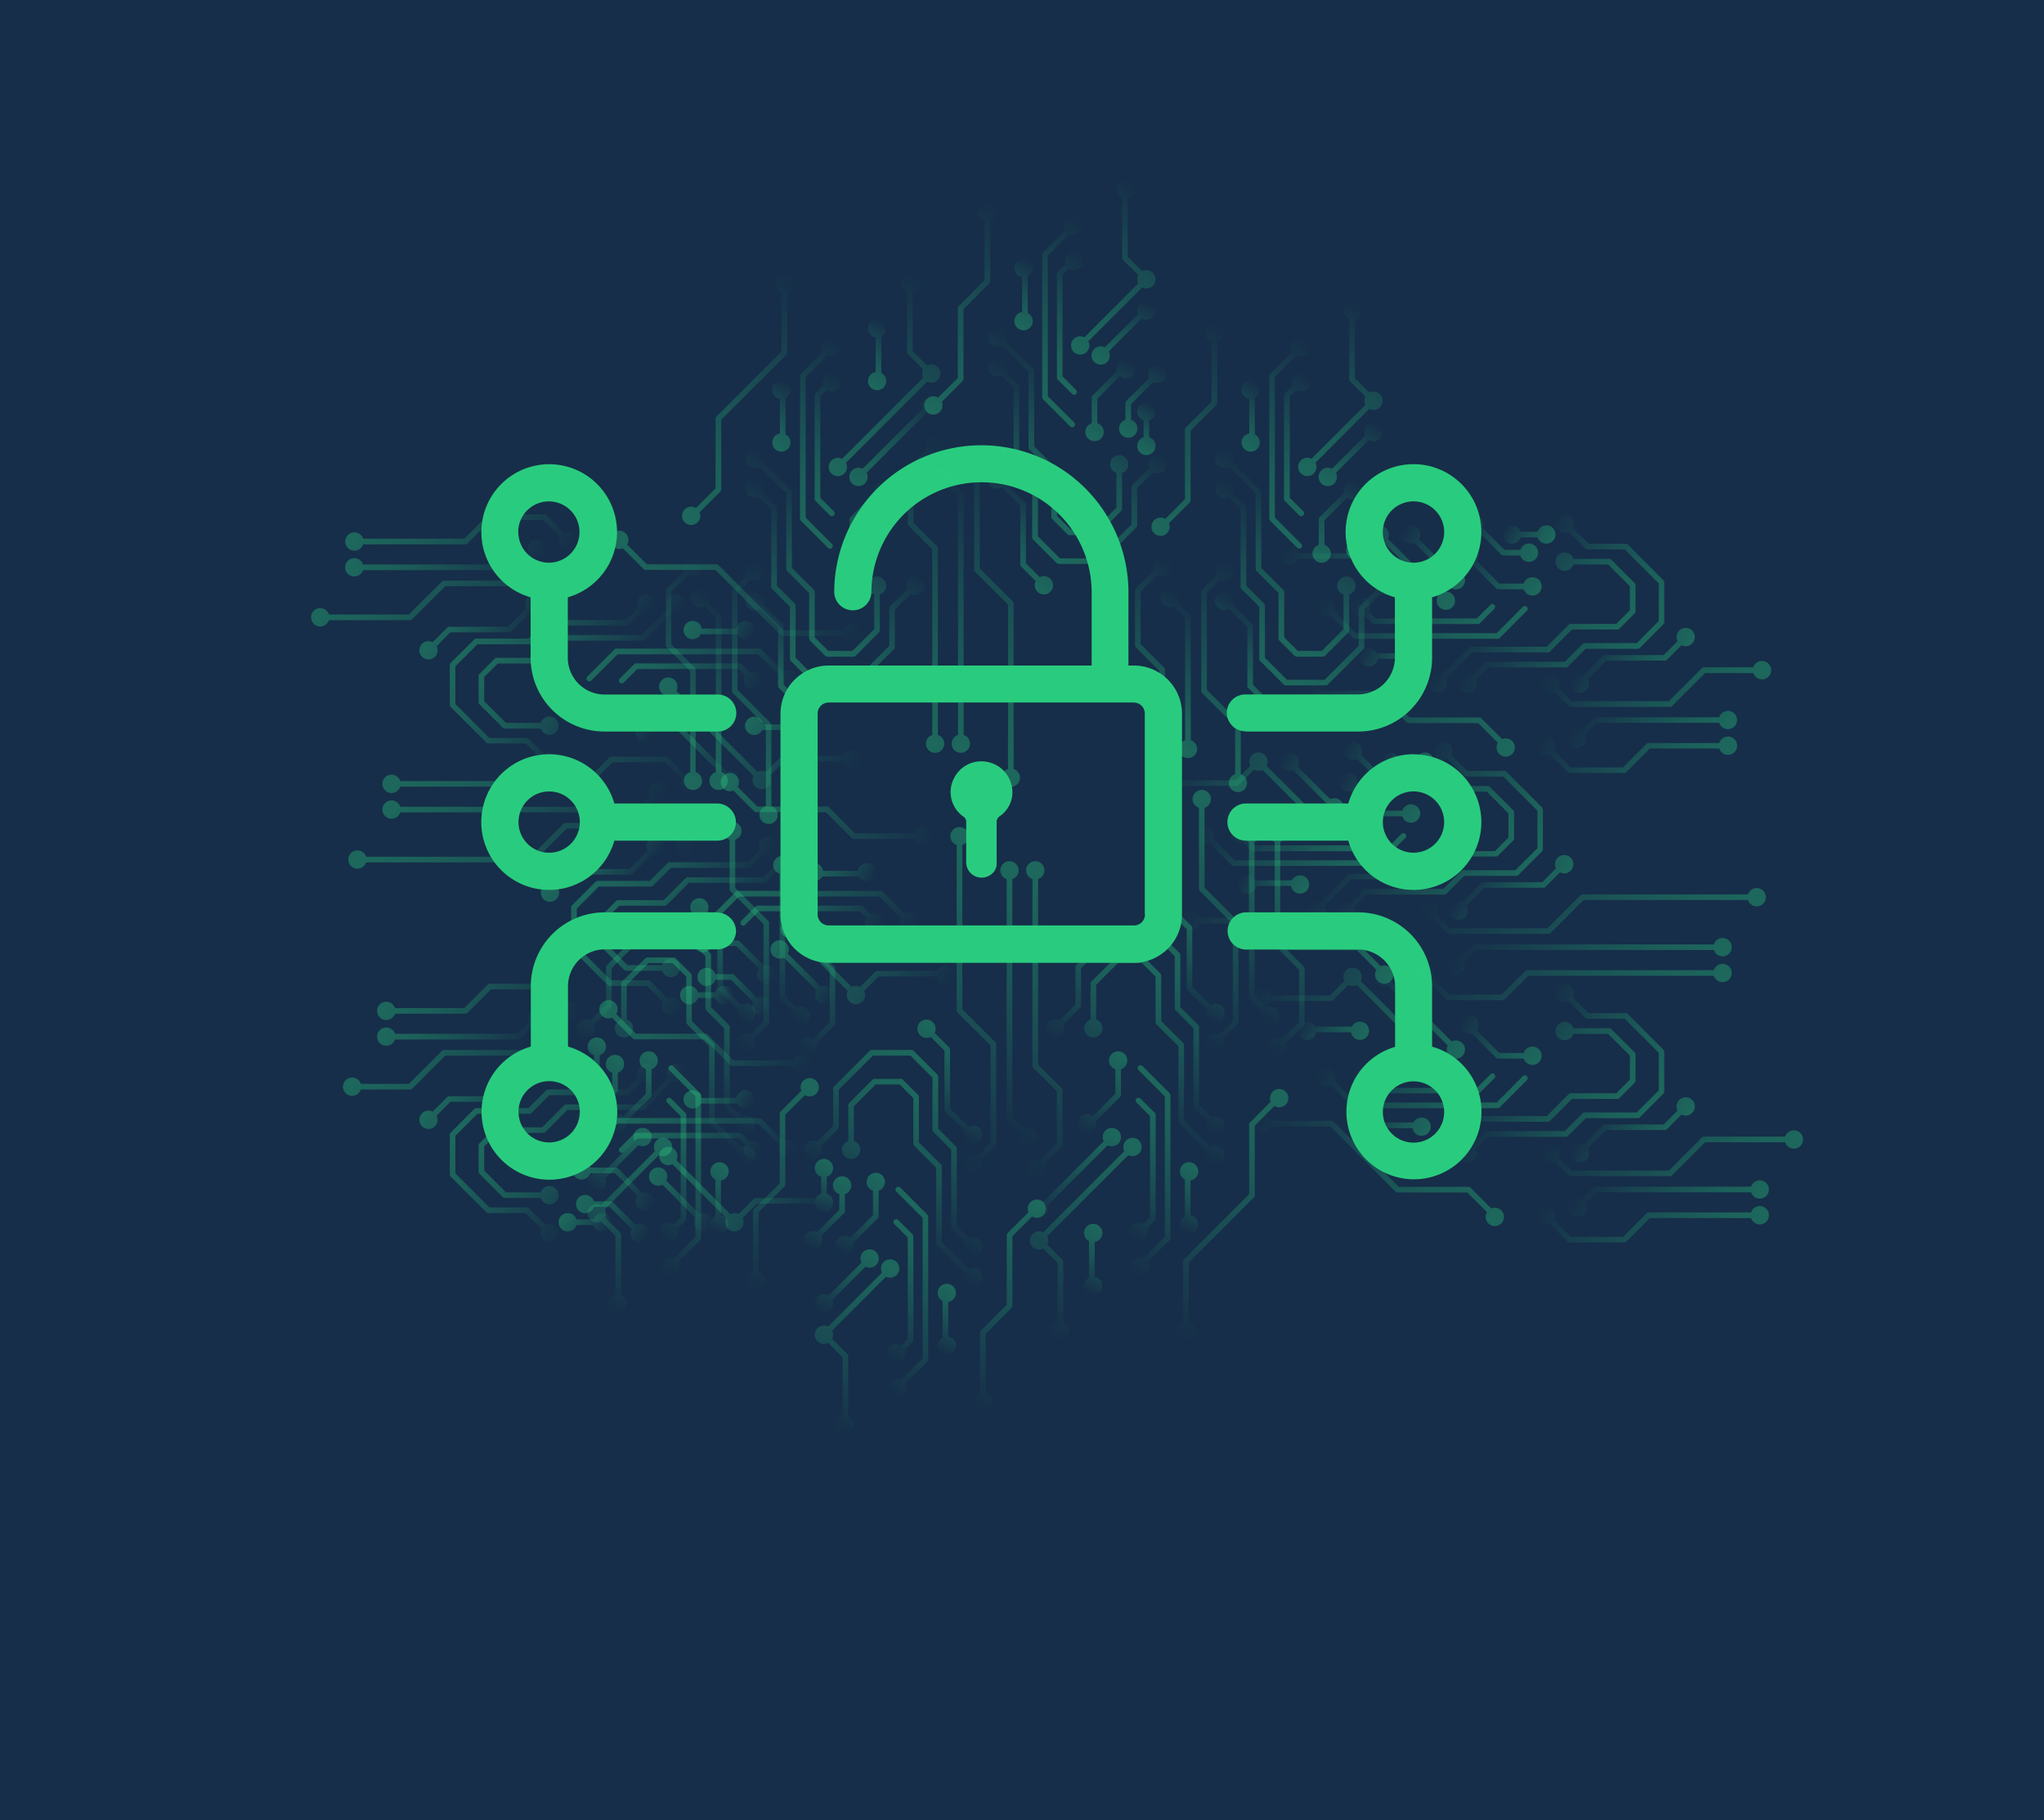 <svg xmlns="http://www.w3.org/2000/svg" xmlns:xlink="http://www.w3.org/1999/xlink" viewBox="0 0 781 695.5"><defs><style>.cls-1{isolation:isolate;}.cls-2{fill:#162e49;}.cls-3{fill:#29cc7e;}.cls-4{opacity:0.52;}.cls-5{opacity:0.7;mix-blend-mode:color-dodge;}.cls-6{fill:url(#linear-gradient);}.cls-7{fill:url(#linear-gradient-2);}.cls-8{fill:url(#linear-gradient-3);}.cls-9{fill:url(#linear-gradient-4);}.cls-10{fill:url(#linear-gradient-5);}.cls-11{fill:url(#linear-gradient-6);}.cls-12{fill:url(#linear-gradient-7);}.cls-13{fill:url(#linear-gradient-8);}.cls-14{fill:url(#linear-gradient-9);}.cls-15{fill:url(#linear-gradient-10);}.cls-16{fill:url(#linear-gradient-11);}.cls-17{fill:url(#linear-gradient-12);}.cls-18{fill:url(#linear-gradient-13);}.cls-19{fill:url(#linear-gradient-14);}.cls-20{fill:url(#linear-gradient-15);}.cls-21{fill:url(#linear-gradient-16);}.cls-22{fill:url(#linear-gradient-17);}.cls-23{fill:url(#linear-gradient-18);}.cls-24{fill:url(#linear-gradient-19);}.cls-25{fill:url(#linear-gradient-20);}.cls-26{fill:url(#linear-gradient-21);}.cls-27{fill:url(#linear-gradient-22);}.cls-28{fill:url(#linear-gradient-23);}.cls-29{fill:url(#linear-gradient-24);}.cls-30{fill:url(#linear-gradient-25);}.cls-31{fill:url(#linear-gradient-26);}.cls-32{fill:url(#linear-gradient-27);}.cls-33{fill:url(#linear-gradient-28);}.cls-34{fill:url(#linear-gradient-29);}.cls-35{fill:url(#linear-gradient-30);}.cls-36{fill:url(#linear-gradient-31);}.cls-37{fill:url(#linear-gradient-32);}.cls-38{fill:url(#linear-gradient-33);}.cls-39{fill:url(#linear-gradient-34);}.cls-40{fill:url(#linear-gradient-35);}.cls-41{fill:url(#linear-gradient-36);}.cls-42{fill:url(#linear-gradient-37);}.cls-43{fill:url(#linear-gradient-38);}.cls-44{fill:url(#linear-gradient-39);}.cls-45{fill:url(#linear-gradient-40);}.cls-46{fill:url(#linear-gradient-41);}.cls-47{fill:url(#linear-gradient-42);}.cls-48{fill:url(#linear-gradient-43);}.cls-49{fill:url(#linear-gradient-44);}.cls-50{fill:url(#linear-gradient-45);}.cls-51{fill:url(#linear-gradient-46);}.cls-52{fill:url(#linear-gradient-47);}.cls-53{fill:url(#linear-gradient-48);}.cls-54{fill:url(#linear-gradient-49);}.cls-55{fill:url(#linear-gradient-50);}.cls-56{fill:url(#linear-gradient-51);}.cls-57{fill:url(#linear-gradient-52);}.cls-58{fill:url(#linear-gradient-53);}.cls-59{fill:url(#linear-gradient-54);}.cls-60{fill:url(#linear-gradient-55);}.cls-61{fill:url(#linear-gradient-56);}.cls-62{fill:url(#linear-gradient-57);}.cls-63{fill:url(#linear-gradient-58);}.cls-64{fill:url(#linear-gradient-59);}.cls-65{fill:url(#linear-gradient-60);}.cls-66{fill:url(#linear-gradient-61);}.cls-67{fill:url(#linear-gradient-62);}.cls-68{fill:url(#linear-gradient-63);}.cls-69{fill:url(#linear-gradient-64);}.cls-70{fill:url(#linear-gradient-65);}.cls-71{fill:url(#linear-gradient-66);}.cls-72{fill:url(#linear-gradient-67);}.cls-73{fill:url(#linear-gradient-68);}.cls-74{fill:url(#linear-gradient-69);}.cls-75{fill:url(#linear-gradient-70);}.cls-76{fill:url(#linear-gradient-71);}.cls-77{fill:url(#linear-gradient-72);}.cls-78{fill:url(#linear-gradient-73);}.cls-79{fill:url(#linear-gradient-74);}.cls-80{fill:url(#linear-gradient-75);}.cls-81{fill:url(#linear-gradient-76);}.cls-82{fill:url(#linear-gradient-77);}.cls-83{fill:url(#linear-gradient-78);}.cls-84{fill:url(#linear-gradient-79);}.cls-85{fill:url(#linear-gradient-80);}.cls-86{fill:url(#linear-gradient-81);}.cls-87{fill:url(#linear-gradient-82);}.cls-88{fill:url(#linear-gradient-83);}.cls-89{fill:url(#linear-gradient-84);}.cls-90{fill:url(#linear-gradient-85);}.cls-91{fill:url(#linear-gradient-86);}.cls-92{fill:url(#linear-gradient-87);}.cls-93{fill:url(#linear-gradient-88);}.cls-94{fill:url(#linear-gradient-89);}.cls-95{fill:url(#linear-gradient-90);}.cls-96{fill:url(#linear-gradient-91);}.cls-97{fill:url(#linear-gradient-92);}.cls-98{fill:url(#linear-gradient-93);}.cls-99{fill:url(#linear-gradient-94);}.cls-100{fill:url(#linear-gradient-95);}.cls-101{fill:url(#linear-gradient-96);}.cls-102{fill:url(#linear-gradient-97);}.cls-103{fill:url(#linear-gradient-98);}.cls-104{fill:url(#linear-gradient-99);}.cls-105{fill:url(#linear-gradient-100);}.cls-106{fill:url(#linear-gradient-101);}.cls-107{fill:url(#linear-gradient-102);}.cls-108{fill:url(#linear-gradient-103);}.cls-109{fill:url(#linear-gradient-104);}.cls-110{fill:url(#linear-gradient-105);}.cls-111{fill:url(#linear-gradient-106);}.cls-112{fill:url(#linear-gradient-107);}.cls-113{fill:url(#linear-gradient-108);}.cls-114{fill:url(#linear-gradient-109);}.cls-115{fill:url(#linear-gradient-110);}.cls-116{fill:url(#linear-gradient-111);}.cls-117{fill:url(#linear-gradient-112);}.cls-118{fill:url(#linear-gradient-113);}.cls-119{fill:url(#linear-gradient-114);}.cls-120{fill:url(#linear-gradient-115);}.cls-121{fill:url(#linear-gradient-116);}.cls-122{fill:url(#linear-gradient-117);}.cls-123{fill:url(#linear-gradient-118);}.cls-124{fill:url(#linear-gradient-119);}.cls-125{fill:url(#linear-gradient-120);}.cls-126{fill:url(#linear-gradient-121);}.cls-127{fill:url(#linear-gradient-122);}.cls-128{fill:url(#linear-gradient-123);}.cls-129{fill:url(#linear-gradient-124);}.cls-130{fill:url(#linear-gradient-125);}.cls-131{fill:url(#linear-gradient-126);}.cls-132{fill:url(#linear-gradient-127);}.cls-133{fill:url(#linear-gradient-128);}.cls-134{fill:url(#linear-gradient-129);}.cls-135{fill:url(#linear-gradient-130);}.cls-136{fill:url(#linear-gradient-131);}.cls-137{fill:url(#linear-gradient-132);}.cls-138{fill:url(#linear-gradient-133);}.cls-139{fill:url(#linear-gradient-134);}.cls-140{fill:url(#linear-gradient-135);}.cls-141{fill:url(#linear-gradient-136);}.cls-142{fill:url(#linear-gradient-137);}.cls-143{fill:url(#linear-gradient-138);}.cls-144{fill:url(#linear-gradient-139);}.cls-145{fill:url(#linear-gradient-140);}.cls-146{fill:url(#linear-gradient-141);}.cls-147{fill:url(#linear-gradient-142);}.cls-148{fill:url(#linear-gradient-143);}.cls-149{fill:url(#linear-gradient-144);}.cls-150{fill:url(#linear-gradient-145);}.cls-151{fill:url(#linear-gradient-146);}.cls-152{fill:url(#linear-gradient-147);}.cls-153{fill:url(#linear-gradient-148);}.cls-154{fill:url(#linear-gradient-149);}.cls-155{fill:url(#linear-gradient-150);}.cls-156{fill:url(#linear-gradient-151);}.cls-157{fill:url(#linear-gradient-152);}.cls-158{fill:url(#linear-gradient-153);}.cls-159{fill:url(#linear-gradient-154);}.cls-160{fill:url(#linear-gradient-155);}.cls-161{fill:url(#linear-gradient-156);}.cls-162{fill:url(#linear-gradient-157);}.cls-163{fill:url(#linear-gradient-158);}.cls-164{fill:url(#linear-gradient-159);}.cls-165{fill:url(#linear-gradient-160);}.cls-166{fill:url(#linear-gradient-161);}.cls-167{fill:url(#linear-gradient-162);}.cls-168{fill:url(#linear-gradient-163);}.cls-169{fill:url(#linear-gradient-164);}.cls-170{fill:url(#linear-gradient-165);}.cls-171{fill:url(#linear-gradient-166);}.cls-172{fill:url(#linear-gradient-167);}.cls-173{fill:url(#linear-gradient-168);}.cls-174{fill:url(#linear-gradient-169);}.cls-175{fill:url(#linear-gradient-170);}.cls-176{fill:url(#linear-gradient-171);}.cls-177{fill:url(#linear-gradient-172);}.cls-178{fill:url(#linear-gradient-173);}.cls-179{fill:url(#linear-gradient-174);}.cls-180{fill:url(#linear-gradient-175);}.cls-181{fill:url(#linear-gradient-176);}</style><linearGradient id="linear-gradient" x1="408.62" y1="133.67" x2="442.33" y2="75.28" gradientUnits="userSpaceOnUse"><stop offset="0" stop-color="#29cc7e"/><stop offset="0.1" stop-color="#29cc7e" stop-opacity="0.95"/><stop offset="0.27" stop-color="#29cc7e" stop-opacity="0.83"/><stop offset="0.48" stop-color="#29cc7e" stop-opacity="0.63"/><stop offset="0.73" stop-color="#29cc7e" stop-opacity="0.34"/><stop offset="1" stop-color="#29cc7e" stop-opacity="0"/></linearGradient><linearGradient id="linear-gradient-2" x1="385.77" y1="191.42" x2="413.39" y2="143.59" xlink:href="#linear-gradient"/><linearGradient id="linear-gradient-3" x1="381.65" y1="217.72" x2="398.19" y2="189.08" xlink:href="#linear-gradient"/><linearGradient id="linear-gradient-4" x1="397.97" y1="143.81" x2="421.97" y2="102.25" xlink:href="#linear-gradient"/><linearGradient id="linear-gradient-5" x1="391.16" y1="152.74" x2="426.42" y2="91.67" xlink:href="#linear-gradient"/><linearGradient id="linear-gradient-6" x1="384.98" y1="123.18" x2="397.22" y2="101.98" xlink:href="#linear-gradient"/><linearGradient id="linear-gradient-7" x1="330.4" y1="272.65" x2="383.2" y2="181.2" xlink:href="#linear-gradient"/><linearGradient id="linear-gradient-8" x1="355.23" y1="283.31" x2="411.67" y2="185.56" xlink:href="#linear-gradient"/><linearGradient id="linear-gradient-9" x1="340.68" y1="272.9" x2="386.58" y2="193.4" xlink:href="#linear-gradient"/><linearGradient id="linear-gradient-10" x1="421.67" y1="140.51" x2="436.94" y2="114.05" xlink:href="#linear-gradient"/><linearGradient id="linear-gradient-11" x1="428.28" y1="166.15" x2="443.61" y2="139.59" xlink:href="#linear-gradient"/><linearGradient id="linear-gradient-12" x1="414.67" y1="167.07" x2="431.58" y2="137.79" xlink:href="#linear-gradient"/><linearGradient id="linear-gradient-13" x1="433.43" y1="171.76" x2="442.64" y2="155.8" xlink:href="#linear-gradient"/><linearGradient id="linear-gradient-14" x1="385.97" y1="204.95" x2="414.46" y2="155.61" xlink:href="#linear-gradient"/><linearGradient id="linear-gradient-15" x1="347.31" y1="153.51" x2="387.96" y2="83.11" xlink:href="#linear-gradient"/><linearGradient id="linear-gradient-16" x1="495.4" y1="180.08" x2="529.11" y2="121.69" xlink:href="#linear-gradient"/><linearGradient id="linear-gradient-17" x1="472.55" y1="237.83" x2="500.17" y2="189.99" xlink:href="#linear-gradient"/><linearGradient id="linear-gradient-18" x1="468.43" y1="264.13" x2="484.97" y2="235.48" xlink:href="#linear-gradient"/><linearGradient id="linear-gradient-19" x1="484.75" y1="190.22" x2="508.75" y2="148.65" xlink:href="#linear-gradient"/><linearGradient id="linear-gradient-20" x1="477.94" y1="199.15" x2="513.2" y2="138.08" xlink:href="#linear-gradient"/><linearGradient id="linear-gradient-21" x1="471.76" y1="169.59" x2="484" y2="148.39" xlink:href="#linear-gradient"/><linearGradient id="linear-gradient-22" x1="426.79" y1="280.22" x2="460.37" y2="222.06" xlink:href="#linear-gradient"/><linearGradient id="linear-gradient-23" x1="451.62" y1="290.88" x2="488.84" y2="226.41" xlink:href="#linear-gradient"/><linearGradient id="linear-gradient-24" x1="437.07" y1="280.47" x2="463.75" y2="234.26" xlink:href="#linear-gradient"/><linearGradient id="linear-gradient-25" x1="508.45" y1="186.91" x2="523.72" y2="160.46" xlink:href="#linear-gradient"/><linearGradient id="linear-gradient-26" x1="515.06" y1="212.55" x2="530.39" y2="186" xlink:href="#linear-gradient"/><linearGradient id="linear-gradient-27" x1="501.45" y1="213.48" x2="518.36" y2="184.2" xlink:href="#linear-gradient"/><linearGradient id="linear-gradient-28" x1="520.21" y1="218.17" x2="529.42" y2="202.21" xlink:href="#linear-gradient"/><linearGradient id="linear-gradient-29" x1="472.75" y1="251.35" x2="501.24" y2="202.02" xlink:href="#linear-gradient"/><linearGradient id="linear-gradient-30" x1="434.09" y1="199.92" x2="474.74" y2="129.51" xlink:href="#linear-gradient"/><linearGradient id="linear-gradient-31" x1="319.35" y1="181.98" x2="360.14" y2="111.31" xlink:href="#linear-gradient"/><linearGradient id="linear-gradient-32" x1="293.21" y1="237.83" x2="320.83" y2="189.99" xlink:href="#linear-gradient"/><linearGradient id="linear-gradient-33" x1="289.09" y1="264.13" x2="305.63" y2="235.48" xlink:href="#linear-gradient"/><linearGradient id="linear-gradient-34" x1="305.4" y1="190.22" x2="329.4" y2="148.65" xlink:href="#linear-gradient"/><linearGradient id="linear-gradient-35" x1="298.59" y1="199.15" x2="333.85" y2="138.08" xlink:href="#linear-gradient"/><linearGradient id="linear-gradient-36" x1="292.41" y1="169.59" x2="304.65" y2="148.39" xlink:href="#linear-gradient"/><linearGradient id="linear-gradient-37" x1="329.02" y1="146.1" x2="341.26" y2="124.9" xlink:href="#linear-gradient"/><linearGradient id="linear-gradient-38" x1="244.81" y1="290.88" x2="283.66" y2="223.58" xlink:href="#linear-gradient"/><linearGradient id="linear-gradient-39" x1="269.64" y1="301.54" x2="312.13" y2="227.94" xlink:href="#linear-gradient"/><linearGradient id="linear-gradient-40" x1="255.09" y1="291.12" x2="287.04" y2="235.78" xlink:href="#linear-gradient"/><linearGradient id="linear-gradient-41" x1="330.74" y1="187.86" x2="353.1" y2="149.13" xlink:href="#linear-gradient"/><linearGradient id="linear-gradient-42" x1="322.11" y1="213.48" x2="339.01" y2="184.2" xlink:href="#linear-gradient"/><linearGradient id="linear-gradient-43" x1="293.4" y1="251.35" x2="321.89" y2="202.02" xlink:href="#linear-gradient"/><linearGradient id="linear-gradient-44" x1="257.13" y1="197.12" x2="308.03" y2="108.96" xlink:href="#linear-gradient"/><linearGradient id="linear-gradient-45" x1="460.62" y1="-277.33" x2="494.33" y2="-335.72" gradientTransform="translate(804.86 205.69) rotate(180)" xlink:href="#linear-gradient"/><linearGradient id="linear-gradient-46" x1="437.77" y1="-219.58" x2="465.39" y2="-267.41" gradientTransform="translate(804.86 205.69) rotate(180)" xlink:href="#linear-gradient"/><linearGradient id="linear-gradient-47" x1="433.65" y1="-193.28" x2="450.19" y2="-221.92" gradientTransform="translate(804.86 205.69) rotate(180)" xlink:href="#linear-gradient"/><linearGradient id="linear-gradient-48" x1="449.97" y1="-267.19" x2="473.97" y2="-308.75" gradientTransform="translate(804.86 205.69) rotate(180)" xlink:href="#linear-gradient"/><linearGradient id="linear-gradient-49" x1="443.16" y1="-258.26" x2="478.42" y2="-319.33" gradientTransform="translate(804.86 205.69) rotate(180)" xlink:href="#linear-gradient"/><linearGradient id="linear-gradient-50" x1="436.98" y1="-287.82" x2="449.22" y2="-309.02" gradientTransform="translate(804.86 205.69) rotate(180)" xlink:href="#linear-gradient"/><linearGradient id="linear-gradient-51" x1="382.4" y1="-138.35" x2="435.2" y2="-229.8" gradientTransform="translate(804.86 205.69) rotate(180)" xlink:href="#linear-gradient"/><linearGradient id="linear-gradient-52" x1="407.23" y1="-127.69" x2="463.67" y2="-225.44" gradientTransform="translate(804.86 205.69) rotate(180)" xlink:href="#linear-gradient"/><linearGradient id="linear-gradient-53" x1="392.68" y1="-138.1" x2="438.58" y2="-217.6" gradientTransform="translate(804.86 205.69) rotate(180)" xlink:href="#linear-gradient"/><linearGradient id="linear-gradient-54" x1="473.67" y1="-270.49" x2="488.94" y2="-296.95" gradientTransform="translate(804.86 205.69) rotate(180)" xlink:href="#linear-gradient"/><linearGradient id="linear-gradient-55" x1="480.28" y1="-244.85" x2="495.61" y2="-271.41" gradientTransform="translate(804.86 205.69) rotate(180)" xlink:href="#linear-gradient"/><linearGradient id="linear-gradient-56" x1="466.67" y1="-243.93" x2="483.58" y2="-273.21" gradientTransform="translate(804.86 205.69) rotate(180)" xlink:href="#linear-gradient"/><linearGradient id="linear-gradient-57" x1="485.43" y1="-239.24" x2="494.64" y2="-255.2" gradientTransform="translate(804.86 205.69) rotate(180)" xlink:href="#linear-gradient"/><linearGradient id="linear-gradient-58" x1="437.97" y1="-206.05" x2="466.46" y2="-255.39" gradientTransform="translate(804.86 205.69) rotate(180)" xlink:href="#linear-gradient"/><linearGradient id="linear-gradient-59" x1="399.31" y1="-257.49" x2="439.96" y2="-327.89" gradientTransform="translate(804.86 205.69) rotate(180)" xlink:href="#linear-gradient"/><linearGradient id="linear-gradient-60" x1="547.4" y1="-230.92" x2="581.11" y2="-289.31" gradientTransform="translate(804.86 205.69) rotate(180)" xlink:href="#linear-gradient"/><linearGradient id="linear-gradient-61" x1="524.55" y1="-173.17" x2="552.17" y2="-221.01" gradientTransform="translate(804.86 205.69) rotate(180)" xlink:href="#linear-gradient"/><linearGradient id="linear-gradient-62" x1="520.43" y1="-146.87" x2="536.97" y2="-175.52" gradientTransform="translate(804.86 205.69) rotate(180)" xlink:href="#linear-gradient"/><linearGradient id="linear-gradient-63" x1="536.75" y1="-220.78" x2="560.75" y2="-262.35" gradientTransform="translate(804.86 205.69) rotate(180)" xlink:href="#linear-gradient"/><linearGradient id="linear-gradient-64" x1="529.94" y1="-211.85" x2="565.2" y2="-272.92" gradientTransform="translate(804.86 205.69) rotate(180)" xlink:href="#linear-gradient"/><linearGradient id="linear-gradient-65" x1="523.76" y1="-241.41" x2="536" y2="-262.61" gradientTransform="translate(804.86 205.69) rotate(180)" xlink:href="#linear-gradient"/><linearGradient id="linear-gradient-66" x1="478.79" y1="-130.78" x2="512.37" y2="-188.94" gradientTransform="translate(804.86 205.69) rotate(180)" xlink:href="#linear-gradient"/><linearGradient id="linear-gradient-67" x1="503.62" y1="-120.12" x2="540.84" y2="-184.59" gradientTransform="translate(804.86 205.69) rotate(180)" xlink:href="#linear-gradient"/><linearGradient id="linear-gradient-68" x1="489.07" y1="-130.53" x2="515.75" y2="-176.74" gradientTransform="translate(804.86 205.69) rotate(180)" xlink:href="#linear-gradient"/><linearGradient id="linear-gradient-69" x1="560.45" y1="-224.09" x2="575.72" y2="-250.54" gradientTransform="translate(804.86 205.69) rotate(180)" xlink:href="#linear-gradient"/><linearGradient id="linear-gradient-70" x1="567.06" y1="-198.45" x2="582.39" y2="-225" gradientTransform="translate(804.86 205.69) rotate(180)" xlink:href="#linear-gradient"/><linearGradient id="linear-gradient-71" x1="553.45" y1="-197.52" x2="570.36" y2="-226.8" gradientTransform="translate(804.86 205.69) rotate(180)" xlink:href="#linear-gradient"/><linearGradient id="linear-gradient-72" x1="572.21" y1="-192.83" x2="581.42" y2="-208.79" gradientTransform="translate(804.86 205.69) rotate(180)" xlink:href="#linear-gradient"/><linearGradient id="linear-gradient-73" x1="524.75" y1="-159.65" x2="553.24" y2="-208.98" gradientTransform="translate(804.86 205.69) rotate(180)" xlink:href="#linear-gradient"/><linearGradient id="linear-gradient-74" x1="486.09" y1="-211.08" x2="526.74" y2="-281.49" gradientTransform="translate(804.86 205.69) rotate(180)" xlink:href="#linear-gradient"/><linearGradient id="linear-gradient-75" x1="371.35" y1="-229.02" x2="412.14" y2="-299.69" gradientTransform="translate(804.86 205.69) rotate(180)" xlink:href="#linear-gradient"/><linearGradient id="linear-gradient-76" x1="345.21" y1="-173.17" x2="372.83" y2="-221.01" gradientTransform="translate(804.86 205.69) rotate(180)" xlink:href="#linear-gradient"/><linearGradient id="linear-gradient-77" x1="341.09" y1="-146.87" x2="357.63" y2="-175.52" gradientTransform="translate(804.86 205.69) rotate(180)" xlink:href="#linear-gradient"/><linearGradient id="linear-gradient-78" x1="357.4" y1="-220.78" x2="381.4" y2="-262.35" gradientTransform="translate(804.86 205.69) rotate(180)" xlink:href="#linear-gradient"/><linearGradient id="linear-gradient-79" x1="350.59" y1="-211.85" x2="385.85" y2="-272.92" gradientTransform="translate(804.86 205.69) rotate(180)" xlink:href="#linear-gradient"/><linearGradient id="linear-gradient-80" x1="344.41" y1="-241.41" x2="356.65" y2="-262.61" gradientTransform="translate(804.86 205.69) rotate(180)" xlink:href="#linear-gradient"/><linearGradient id="linear-gradient-81" x1="381.02" y1="-264.9" x2="393.26" y2="-286.1" gradientTransform="translate(804.86 205.69) rotate(180)" xlink:href="#linear-gradient"/><linearGradient id="linear-gradient-82" x1="296.81" y1="-120.12" x2="335.66" y2="-187.42" gradientTransform="translate(804.86 205.69) rotate(180)" xlink:href="#linear-gradient"/><linearGradient id="linear-gradient-83" x1="321.64" y1="-109.46" x2="364.13" y2="-183.06" gradientTransform="translate(804.86 205.69) rotate(180)" xlink:href="#linear-gradient"/><linearGradient id="linear-gradient-84" x1="307.09" y1="-119.88" x2="339.04" y2="-175.22" gradientTransform="translate(804.86 205.69) rotate(180)" xlink:href="#linear-gradient"/><linearGradient id="linear-gradient-85" x1="382.74" y1="-223.14" x2="405.1" y2="-261.87" gradientTransform="translate(804.86 205.69) rotate(180)" xlink:href="#linear-gradient"/><linearGradient id="linear-gradient-86" x1="374.11" y1="-197.52" x2="391.01" y2="-226.8" gradientTransform="translate(804.86 205.69) rotate(180)" xlink:href="#linear-gradient"/><linearGradient id="linear-gradient-87" x1="345.4" y1="-159.65" x2="373.89" y2="-208.98" gradientTransform="translate(804.86 205.69) rotate(180)" xlink:href="#linear-gradient"/><linearGradient id="linear-gradient-88" x1="309.13" y1="-213.88" x2="360.03" y2="-302.04" gradientTransform="translate(804.86 205.69) rotate(180)" xlink:href="#linear-gradient"/><linearGradient id="linear-gradient-89" x1="798.15" y1="259.89" x2="831.87" y2="201.5" gradientTransform="translate(559.96 -447.34) rotate(90)" xlink:href="#linear-gradient"/><linearGradient id="linear-gradient-90" x1="775.3" y1="317.65" x2="802.92" y2="269.81" gradientTransform="translate(559.96 -447.34) rotate(90)" xlink:href="#linear-gradient"/><linearGradient id="linear-gradient-91" x1="771.18" y1="343.95" x2="787.72" y2="315.3" gradientTransform="translate(559.96 -447.34) rotate(90)" xlink:href="#linear-gradient"/><linearGradient id="linear-gradient-92" x1="787.5" y1="270.03" x2="811.5" y2="228.47" gradientTransform="translate(559.96 -447.34) rotate(90)" xlink:href="#linear-gradient"/><linearGradient id="linear-gradient-93" x1="780.69" y1="278.97" x2="815.95" y2="217.89" gradientTransform="translate(559.96 -447.34) rotate(90)" xlink:href="#linear-gradient"/><linearGradient id="linear-gradient-94" x1="774.51" y1="249.4" x2="786.75" y2="228.2" gradientTransform="translate(559.96 -447.34) rotate(90)" xlink:href="#linear-gradient"/><linearGradient id="linear-gradient-95" x1="719.93" y1="398.88" x2="772.73" y2="307.43" gradientTransform="translate(559.96 -447.34) rotate(90)" xlink:href="#linear-gradient"/><linearGradient id="linear-gradient-96" x1="744.76" y1="409.53" x2="801.2" y2="311.78" gradientTransform="translate(559.96 -447.34) rotate(90)" xlink:href="#linear-gradient"/><linearGradient id="linear-gradient-97" x1="730.21" y1="399.12" x2="776.11" y2="319.62" gradientTransform="translate(559.96 -447.34) rotate(90)" xlink:href="#linear-gradient"/><linearGradient id="linear-gradient-98" x1="811.2" y1="266.73" x2="826.47" y2="240.27" gradientTransform="translate(559.96 -447.34) rotate(90)" xlink:href="#linear-gradient"/><linearGradient id="linear-gradient-99" x1="817.81" y1="292.37" x2="833.14" y2="265.81" gradientTransform="translate(559.96 -447.34) rotate(90)" xlink:href="#linear-gradient"/><linearGradient id="linear-gradient-100" x1="804.2" y1="293.3" x2="821.11" y2="264.01" gradientTransform="translate(559.96 -447.34) rotate(90)" xlink:href="#linear-gradient"/><linearGradient id="linear-gradient-101" x1="822.96" y1="297.99" x2="832.17" y2="282.03" gradientTransform="translate(559.96 -447.34) rotate(90)" xlink:href="#linear-gradient"/><linearGradient id="linear-gradient-102" x1="775.5" y1="331.17" x2="803.99" y2="281.83" gradientTransform="translate(559.96 -447.34) rotate(90)" xlink:href="#linear-gradient"/><linearGradient id="linear-gradient-103" x1="736.85" y1="279.73" x2="777.49" y2="209.33" gradientTransform="translate(559.96 -447.34) rotate(90)" xlink:href="#linear-gradient"/><linearGradient id="linear-gradient-104" x1="884.93" y1="306.3" x2="918.65" y2="247.91" gradientTransform="translate(559.96 -447.34) rotate(90)" xlink:href="#linear-gradient"/><linearGradient id="linear-gradient-105" x1="862.08" y1="364.05" x2="889.7" y2="316.22" gradientTransform="translate(559.96 -447.34) rotate(90)" xlink:href="#linear-gradient"/><linearGradient id="linear-gradient-106" x1="857.96" y1="390.35" x2="874.5" y2="361.71" gradientTransform="translate(559.96 -447.34) rotate(90)" xlink:href="#linear-gradient"/><linearGradient id="linear-gradient-107" x1="874.28" y1="316.44" x2="898.28" y2="274.88" gradientTransform="translate(559.96 -447.34) rotate(90)" xlink:href="#linear-gradient"/><linearGradient id="linear-gradient-108" x1="867.47" y1="325.37" x2="902.73" y2="264.3" gradientTransform="translate(559.96 -447.34) rotate(90)" xlink:href="#linear-gradient"/><linearGradient id="linear-gradient-109" x1="861.29" y1="295.81" x2="873.53" y2="274.61" gradientTransform="translate(559.96 -447.34) rotate(90)" xlink:href="#linear-gradient"/><linearGradient id="linear-gradient-110" x1="816.32" y1="406.44" x2="849.9" y2="348.28" gradientTransform="translate(559.96 -447.34) rotate(90)" xlink:href="#linear-gradient"/><linearGradient id="linear-gradient-111" x1="841.15" y1="417.1" x2="878.37" y2="352.64" gradientTransform="translate(559.96 -447.34) rotate(90)" xlink:href="#linear-gradient"/><linearGradient id="linear-gradient-112" x1="826.6" y1="406.69" x2="853.28" y2="360.48" gradientTransform="translate(559.96 -447.34) rotate(90)" xlink:href="#linear-gradient"/><linearGradient id="linear-gradient-113" x1="897.98" y1="313.13" x2="913.25" y2="286.68" gradientTransform="translate(559.96 -447.34) rotate(90)" xlink:href="#linear-gradient"/><linearGradient id="linear-gradient-114" x1="904.59" y1="338.78" x2="919.92" y2="312.22" gradientTransform="translate(559.96 -447.34) rotate(90)" xlink:href="#linear-gradient"/><linearGradient id="linear-gradient-115" x1="890.98" y1="339.7" x2="907.89" y2="310.42" gradientTransform="translate(559.96 -447.34) rotate(90)" xlink:href="#linear-gradient"/><linearGradient id="linear-gradient-116" x1="909.74" y1="344.39" x2="918.95" y2="328.43" gradientTransform="translate(559.96 -447.34) rotate(90)" xlink:href="#linear-gradient"/><linearGradient id="linear-gradient-117" x1="862.28" y1="377.58" x2="890.77" y2="328.24" gradientTransform="translate(559.96 -447.34) rotate(90)" xlink:href="#linear-gradient"/><linearGradient id="linear-gradient-118" x1="823.63" y1="326.14" x2="864.27" y2="255.74" gradientTransform="translate(559.96 -447.34) rotate(90)" xlink:href="#linear-gradient"/><linearGradient id="linear-gradient-119" x1="708.88" y1="308.2" x2="749.68" y2="237.53" gradientTransform="translate(559.96 -447.34) rotate(90)" xlink:href="#linear-gradient"/><linearGradient id="linear-gradient-120" x1="682.74" y1="364.05" x2="710.36" y2="316.22" gradientTransform="translate(559.96 -447.34) rotate(90)" xlink:href="#linear-gradient"/><linearGradient id="linear-gradient-121" x1="678.62" y1="390.35" x2="695.16" y2="361.71" gradientTransform="translate(559.96 -447.34) rotate(90)" xlink:href="#linear-gradient"/><linearGradient id="linear-gradient-122" x1="694.94" y1="316.44" x2="718.93" y2="274.88" gradientTransform="translate(559.96 -447.34) rotate(90)" xlink:href="#linear-gradient"/><linearGradient id="linear-gradient-123" x1="688.12" y1="325.37" x2="723.38" y2="264.3" gradientTransform="translate(559.96 -447.34) rotate(90)" xlink:href="#linear-gradient"/><linearGradient id="linear-gradient-124" x1="681.94" y1="295.81" x2="694.18" y2="274.61" gradientTransform="translate(559.96 -447.34) rotate(90)" xlink:href="#linear-gradient"/><linearGradient id="linear-gradient-125" x1="718.55" y1="272.33" x2="730.79" y2="251.13" gradientTransform="translate(559.96 -447.34) rotate(90)" xlink:href="#linear-gradient"/><linearGradient id="linear-gradient-126" x1="634.34" y1="417.1" x2="673.19" y2="349.81" gradientTransform="translate(559.96 -447.34) rotate(90)" xlink:href="#linear-gradient"/><linearGradient id="linear-gradient-127" x1="659.17" y1="427.76" x2="701.66" y2="354.16" gradientTransform="translate(559.96 -447.34) rotate(90)" xlink:href="#linear-gradient"/><linearGradient id="linear-gradient-128" x1="644.62" y1="417.35" x2="676.57" y2="362" gradientTransform="translate(559.96 -447.34) rotate(90)" xlink:href="#linear-gradient"/><linearGradient id="linear-gradient-129" x1="720.27" y1="314.08" x2="742.64" y2="275.35" gradientTransform="translate(559.96 -447.34) rotate(90)" xlink:href="#linear-gradient"/><linearGradient id="linear-gradient-130" x1="711.64" y1="339.7" x2="728.54" y2="310.42" gradientTransform="translate(559.96 -447.34) rotate(90)" xlink:href="#linear-gradient"/><linearGradient id="linear-gradient-131" x1="682.94" y1="377.58" x2="711.42" y2="328.24" gradientTransform="translate(559.96 -447.34) rotate(90)" xlink:href="#linear-gradient"/><linearGradient id="linear-gradient-132" x1="646.66" y1="323.34" x2="697.56" y2="235.18" gradientTransform="translate(559.96 -447.34) rotate(90)" xlink:href="#linear-gradient"/><linearGradient id="linear-gradient-133" x1="620.15" y1="565.89" x2="653.87" y2="507.5" gradientTransform="translate(-58.17 940.58) rotate(-90)" xlink:href="#linear-gradient"/><linearGradient id="linear-gradient-134" x1="597.3" y1="623.65" x2="624.92" y2="575.81" gradientTransform="translate(-58.17 940.58) rotate(-90)" xlink:href="#linear-gradient"/><linearGradient id="linear-gradient-135" x1="593.18" y1="649.95" x2="609.72" y2="621.3" gradientTransform="translate(-58.17 940.58) rotate(-90)" xlink:href="#linear-gradient"/><linearGradient id="linear-gradient-136" x1="609.5" y1="576.03" x2="633.5" y2="534.47" gradientTransform="translate(-58.17 940.58) rotate(-90)" xlink:href="#linear-gradient"/><linearGradient id="linear-gradient-137" x1="602.69" y1="584.97" x2="637.95" y2="523.89" gradientTransform="translate(-58.17 940.58) rotate(-90)" xlink:href="#linear-gradient"/><linearGradient id="linear-gradient-138" x1="596.51" y1="555.4" x2="608.75" y2="534.2" gradientTransform="translate(-58.17 940.58) rotate(-90)" xlink:href="#linear-gradient"/><linearGradient id="linear-gradient-139" x1="541.93" y1="704.88" x2="594.73" y2="613.43" gradientTransform="translate(-58.17 940.58) rotate(-90)" xlink:href="#linear-gradient"/><linearGradient id="linear-gradient-140" x1="566.76" y1="715.53" x2="623.2" y2="617.78" gradientTransform="translate(-58.17 940.58) rotate(-90)" xlink:href="#linear-gradient"/><linearGradient id="linear-gradient-141" x1="552.21" y1="705.12" x2="598.11" y2="625.62" gradientTransform="translate(-58.17 940.58) rotate(-90)" xlink:href="#linear-gradient"/><linearGradient id="linear-gradient-142" x1="633.2" y1="572.73" x2="648.47" y2="546.27" gradientTransform="translate(-58.17 940.58) rotate(-90)" xlink:href="#linear-gradient"/><linearGradient id="linear-gradient-143" x1="639.81" y1="598.37" x2="655.14" y2="571.81" gradientTransform="translate(-58.17 940.58) rotate(-90)" xlink:href="#linear-gradient"/><linearGradient id="linear-gradient-144" x1="626.2" y1="599.3" x2="643.11" y2="570.01" gradientTransform="translate(-58.17 940.58) rotate(-90)" xlink:href="#linear-gradient"/><linearGradient id="linear-gradient-145" x1="644.96" y1="603.99" x2="654.17" y2="588.03" gradientTransform="translate(-58.17 940.58) rotate(-90)" xlink:href="#linear-gradient"/><linearGradient id="linear-gradient-146" x1="597.5" y1="637.17" x2="625.99" y2="587.83" gradientTransform="translate(-58.17 940.58) rotate(-90)" xlink:href="#linear-gradient"/><linearGradient id="linear-gradient-147" x1="558.85" y1="585.73" x2="599.49" y2="515.33" gradientTransform="translate(-58.17 940.58) rotate(-90)" xlink:href="#linear-gradient"/><linearGradient id="linear-gradient-148" x1="706.93" y1="612.3" x2="740.65" y2="553.91" gradientTransform="translate(-58.17 940.58) rotate(-90)" xlink:href="#linear-gradient"/><linearGradient id="linear-gradient-149" x1="684.08" y1="670.05" x2="711.7" y2="622.22" gradientTransform="translate(-58.17 940.58) rotate(-90)" xlink:href="#linear-gradient"/><linearGradient id="linear-gradient-150" x1="679.96" y1="696.35" x2="696.5" y2="667.71" gradientTransform="translate(-58.17 940.58) rotate(-90)" xlink:href="#linear-gradient"/><linearGradient id="linear-gradient-151" x1="696.28" y1="622.44" x2="720.28" y2="580.88" gradientTransform="translate(-58.17 940.58) rotate(-90)" xlink:href="#linear-gradient"/><linearGradient id="linear-gradient-152" x1="689.47" y1="631.37" x2="724.73" y2="570.3" gradientTransform="translate(-58.17 940.58) rotate(-90)" xlink:href="#linear-gradient"/><linearGradient id="linear-gradient-153" x1="683.29" y1="601.81" x2="695.53" y2="580.61" gradientTransform="translate(-58.17 940.58) rotate(-90)" xlink:href="#linear-gradient"/><linearGradient id="linear-gradient-154" x1="638.32" y1="712.44" x2="671.9" y2="654.28" gradientTransform="translate(-58.17 940.58) rotate(-90)" xlink:href="#linear-gradient"/><linearGradient id="linear-gradient-155" x1="663.15" y1="723.1" x2="700.37" y2="658.64" gradientTransform="translate(-58.17 940.58) rotate(-90)" xlink:href="#linear-gradient"/><linearGradient id="linear-gradient-156" x1="648.6" y1="712.69" x2="675.28" y2="666.48" gradientTransform="translate(-58.17 940.58) rotate(-90)" xlink:href="#linear-gradient"/><linearGradient id="linear-gradient-157" x1="719.98" y1="619.13" x2="735.25" y2="592.68" gradientTransform="translate(-58.17 940.58) rotate(-90)" xlink:href="#linear-gradient"/><linearGradient id="linear-gradient-158" x1="726.59" y1="644.78" x2="741.92" y2="618.22" gradientTransform="translate(-58.17 940.58) rotate(-90)" xlink:href="#linear-gradient"/><linearGradient id="linear-gradient-159" x1="712.98" y1="645.7" x2="729.89" y2="616.42" gradientTransform="translate(-58.17 940.58) rotate(-90)" xlink:href="#linear-gradient"/><linearGradient id="linear-gradient-160" x1="731.74" y1="650.39" x2="740.95" y2="634.43" gradientTransform="translate(-58.17 940.58) rotate(-90)" xlink:href="#linear-gradient"/><linearGradient id="linear-gradient-161" x1="684.28" y1="683.58" x2="712.77" y2="634.24" gradientTransform="translate(-58.17 940.58) rotate(-90)" xlink:href="#linear-gradient"/><linearGradient id="linear-gradient-162" x1="645.63" y1="632.14" x2="686.27" y2="561.74" gradientTransform="translate(-58.17 940.58) rotate(-90)" xlink:href="#linear-gradient"/><linearGradient id="linear-gradient-163" x1="530.88" y1="614.2" x2="571.68" y2="543.53" gradientTransform="translate(-58.17 940.58) rotate(-90)" xlink:href="#linear-gradient"/><linearGradient id="linear-gradient-164" x1="504.74" y1="670.05" x2="532.36" y2="622.22" gradientTransform="translate(-58.17 940.58) rotate(-90)" xlink:href="#linear-gradient"/><linearGradient id="linear-gradient-165" x1="500.62" y1="696.35" x2="517.16" y2="667.71" gradientTransform="translate(-58.17 940.58) rotate(-90)" xlink:href="#linear-gradient"/><linearGradient id="linear-gradient-166" x1="516.94" y1="622.44" x2="540.93" y2="580.88" gradientTransform="translate(-58.17 940.58) rotate(-90)" xlink:href="#linear-gradient"/><linearGradient id="linear-gradient-167" x1="510.12" y1="631.37" x2="545.38" y2="570.3" gradientTransform="translate(-58.17 940.58) rotate(-90)" xlink:href="#linear-gradient"/><linearGradient id="linear-gradient-168" x1="503.94" y1="601.81" x2="516.18" y2="580.61" gradientTransform="translate(-58.17 940.58) rotate(-90)" xlink:href="#linear-gradient"/><linearGradient id="linear-gradient-169" x1="540.55" y1="578.33" x2="552.79" y2="557.13" gradientTransform="translate(-58.17 940.58) rotate(-90)" xlink:href="#linear-gradient"/><linearGradient id="linear-gradient-170" x1="456.34" y1="723.1" x2="495.19" y2="655.81" gradientTransform="translate(-58.17 940.58) rotate(-90)" xlink:href="#linear-gradient"/><linearGradient id="linear-gradient-171" x1="481.17" y1="733.76" x2="523.66" y2="660.16" gradientTransform="translate(-58.17 940.58) rotate(-90)" xlink:href="#linear-gradient"/><linearGradient id="linear-gradient-172" x1="466.62" y1="723.35" x2="498.57" y2="668" gradientTransform="translate(-58.17 940.58) rotate(-90)" xlink:href="#linear-gradient"/><linearGradient id="linear-gradient-173" x1="542.27" y1="620.08" x2="564.64" y2="581.35" gradientTransform="translate(-58.17 940.58) rotate(-90)" xlink:href="#linear-gradient"/><linearGradient id="linear-gradient-174" x1="533.64" y1="645.7" x2="550.54" y2="616.42" gradientTransform="translate(-58.17 940.58) rotate(-90)" xlink:href="#linear-gradient"/><linearGradient id="linear-gradient-175" x1="504.94" y1="683.58" x2="533.42" y2="634.24" gradientTransform="translate(-58.17 940.58) rotate(-90)" xlink:href="#linear-gradient"/><linearGradient id="linear-gradient-176" x1="468.66" y1="629.34" x2="519.56" y2="541.18" gradientTransform="translate(-58.17 940.58) rotate(-90)" xlink:href="#linear-gradient"/></defs><title>Asset 31</title><g class="cls-1"><g id="Layer_2" data-name="Layer 2"><g id="Layer_1-2" data-name="Layer 1"><rect class="cls-2" width="781" height="695.5"/><path class="cls-3" d="M433.28,254.29h-2.11V226.35a56.21,56.21,0,1,0-112.42,0,7.11,7.11,0,0,0,14.21,0,42.08,42.08,0,1,1,84.16,0v27.94H316.64a18.46,18.46,0,0,0-18.42,18.43v76.75a18.46,18.46,0,0,0,18.42,18.42H433.2a18.46,18.46,0,0,0,18.43-18.42V272.72a18.4,18.4,0,0,0-18.35-18.43Zm4.22,95.1a4.2,4.2,0,0,1-4.22,4.21H316.64a4.2,4.2,0,0,1-4.22-4.21V272.64a4.21,4.21,0,0,1,4.22-4.22H433.2a4.21,4.21,0,0,1,4.22,4.22v76.75Z"/><path class="cls-3" d="M377,291.07a11.68,11.68,0,0,0-12.72,6.79A11.4,11.4,0,0,0,368.09,312a2.44,2.44,0,0,1,1.09,2.34v15.15a5.89,5.89,0,0,0,8.82,5.07,5.23,5.23,0,0,0,2.82-5.07V314.33a2.62,2.62,0,0,1,1.24-2.5,11.12,11.12,0,0,0,4.77-9.44A11.82,11.82,0,0,0,377,291.07Z"/><path class="cls-3" d="M274,307H234.74a25.92,25.92,0,1,0,0,14.21h39.35a7.14,7.14,0,0,0,7.11-7.1A7.25,7.25,0,0,0,274,307Zm-64.17,18.82a11.71,11.71,0,1,1,11.71-11.71,11.69,11.69,0,0,1-11.71,11.71Z"/><path class="cls-3" d="M274,265.38H231a14.09,14.09,0,0,1-14.05-14V228.22a25.92,25.92,0,1,0-14.21,0v23.11a28.22,28.22,0,0,0,28.19,28.18H274a7.07,7.07,0,1,0,0-14.13Zm-76-62.07A11.71,11.71,0,1,1,209.76,215a11.69,11.69,0,0,1-11.71-11.71Z"/><path class="cls-3" d="M274,348.6H231a28.22,28.22,0,0,0-28.18,28.19V399.9a25.92,25.92,0,1,0,14.21,0V376.79a14.1,14.1,0,0,1,14-14.06h43.1a7.14,7.14,0,0,0,7.11-7.1,7.37,7.37,0,0,0-7.27-7Zm-52.46,76.2a11.71,11.71,0,1,1-11.71-11.71,11.7,11.7,0,0,1,11.71,11.71Z"/><path class="cls-3" d="M540.08,288.18A26,26,0,0,0,515.18,307H475.83a7.11,7.11,0,0,0,0,14.21h39.35a25.91,25.91,0,1,0,24.9-33Zm0,37.63A11.71,11.71,0,1,1,551.8,314.1a11.69,11.69,0,0,1-11.72,11.71Z"/><path class="cls-3" d="M547.19,399.9V376.79A28.23,28.23,0,0,0,519,348.6H475.91a7.11,7.11,0,0,0,0,14.21H519a14.11,14.11,0,0,1,14.06,14.06V400a25.81,25.81,0,1,0,14.13-.08Zm-7.11,36.69a11.71,11.71,0,1,1,11.72-11.71,11.69,11.69,0,0,1-11.72,11.71Z"/><path class="cls-3" d="M475.91,279.51H519a28.22,28.22,0,0,0,28.19-28.18V228.22a25.93,25.93,0,1,0-14.21,0v23.11a14.09,14.09,0,0,1-14.05,14h-43.1a7.13,7.13,0,0,0-7.1,7.1,7.23,7.23,0,0,0,7.18,7Zm52.46-76.2A11.72,11.72,0,1,1,540.08,215a11.69,11.69,0,0,1-11.71-11.71Z"/><g class="cls-4"><g class="cls-5"><path class="cls-6" d="M430.92,75.74a3.5,3.5,0,1,0-2.16-.24v23a1.07,1.07,0,0,0,.32.76l5.84,5.84a3.54,3.54,0,0,0,0,3.19l-20.59,20.59a3.55,3.55,0,0,0-1.59-.38,3.5,3.5,0,1,0,3.5,3.5,3.57,3.57,0,0,0-.39-1.6l20.6-20.59A3.5,3.5,0,1,0,438,103.2a3.56,3.56,0,0,0-1.59.39l-5.52-5.52Z"/><path class="cls-7" d="M393,171a1.05,1.05,0,0,0,.32.76l8.41,8.41v17.38a1.07,1.07,0,0,0,.31.76l5.84,5.84a1.09,1.09,0,0,0,.76.32h10.07a1.09,1.09,0,0,0,.76-.32l8.94-8.94a1.09,1.09,0,0,0,.32-.76V180.71a3.5,3.5,0,1,0-2.16,0V194l-8.31,8.31H409.1l-5.21-5.2V179.73a1.07,1.07,0,0,0-.32-.77l-8.41-8.41V141.62a1.08,1.08,0,0,0-.31-.76l-10.6-10.6a3.43,3.43,0,0,0,.26-1.33,3.49,3.49,0,1,0-1.66,3L393,142.07Z"/><path class="cls-8" d="M392,215.23V192.71a1.07,1.07,0,0,0-.31-.76l-7.42-7.42a3.54,3.54,0,1,0-1.4,1.64l7,7v22.53a1.07,1.07,0,0,0,.32.76l5.57,5.57a3.43,3.43,0,0,0-.39,1.59,3.5,3.5,0,1,0,3.5-3.5,3.43,3.43,0,0,0-1.59.39Z"/><path class="cls-9" d="M413.91,99.62a3.5,3.5,0,1,0-6.75,1.29l-3,3a1.07,1.07,0,0,0-.32.77v39.6a1.07,1.07,0,0,0,.32.76l5.48,5.48a1.07,1.07,0,0,0,1.52-1.52L406,143.82V105.11l2.55-2.54a3.48,3.48,0,0,0,5.36-2.95Z"/><path class="cls-10" d="M406.48,86.22A3.47,3.47,0,0,0,407,88l-8.46,8.46a1.08,1.08,0,0,0-.31.76V151.8a1.07,1.07,0,0,0,.31.76l10.38,10.38a1.07,1.07,0,0,0,1.52,0,1.09,1.09,0,0,0,0-1.53l-10.06-10V97.67l8.24-8.24a3.5,3.5,0,1,0-2.11-3.21Z"/><path class="cls-11" d="M387.6,102.49a3.5,3.5,0,0,0,2.95,3.45v13.28a3.51,3.51,0,1,0,2.15.35v-14a3.5,3.5,0,1,0-5.1-3.11Z"/><path class="cls-12" d="M360.79,284.13a3.49,3.49,0,0,0-2.43-3.32V209.47a1.08,1.08,0,0,0-.31-.76l-9-9v-20l6.43-6.44a3.48,3.48,0,1,0-1.43-1.61l-6.84,6.85a1.07,1.07,0,0,0-.32.76v20.9a1.11,1.11,0,0,0,.32.76l9,9v70.89a3.5,3.5,0,1,0,4.58,3.32Z"/><path class="cls-13" d="M389.74,297.17a3.5,3.5,0,0,0-2.43-3.33V230.59a1.08,1.08,0,0,0-.31-.76L374.37,217.2V180.06l5.05-5.05a3.56,3.56,0,0,0,1.59.39,3.5,3.5,0,1,0-3.49-3.5,3.55,3.55,0,0,0,.38,1.59l-5.37,5.37a1.07,1.07,0,0,0-.31.76v38a1.08,1.08,0,0,0,.31.76L385.16,231v62.8a3.5,3.5,0,1,0,4.58,3.33Z"/><path class="cls-14" d="M370.64,284.13a3.49,3.49,0,0,0-2.43-3.32V189.18a1.08,1.08,0,0,0-.31-.76l-4.66-4.66a3.55,3.55,0,0,0,.38-1.59,3.52,3.52,0,1,0-1.91,3.11l4.35,4.35v91.18a3.5,3.5,0,1,0,4.58,3.32Z"/><path class="cls-15" d="M441.53,118.72a3.5,3.5,0,0,0-7,0,3.36,3.36,0,0,0,.27,1.35l-12.65,12.65a3.43,3.43,0,0,0-1.59-.39,3.5,3.5,0,1,0,3.5,3.5,3.43,3.43,0,0,0-.39-1.59l12.54-12.53a3.49,3.49,0,0,0,5.31-3Z"/><path class="cls-16" d="M438.72,142.83a3.43,3.43,0,0,0,.39,1.59l-8.77,8.77a1.05,1.05,0,0,0-.32.76v6.45a3.51,3.51,0,1,0,2.15,0v-6l8.46-8.46a3.43,3.43,0,0,0,1.59.39,3.5,3.5,0,1,0-3.5-3.5Z"/><path class="cls-17" d="M426.71,141a3.57,3.57,0,0,0,.09.8l-9.34,9.34a1.05,1.05,0,0,0-.32.76v9.81a3.51,3.51,0,1,0,2.15,0v-9.36l8.67-8.67a3.5,3.5,0,1,0-1.25-2.68Z"/><path class="cls-18" d="M434.54,157.18a3.49,3.49,0,0,0,2.42,3.33v6.55a3.5,3.5,0,1,0,2.15,0v-6.55a3.49,3.49,0,1,0-4.57-3.33Z"/><path class="cls-19" d="M438.72,177.38a3.5,3.5,0,0,0,.35,1.52l-6.4,6.41a1.09,1.09,0,0,0-.32.76v14.27l-13,13H405l-8.43-8.42V185a1.08,1.08,0,0,0-.31-.76l-6.82-6.81V147.67a1.1,1.1,0,0,0-.31-.76l-5-5a3.5,3.5,0,1,0-3.12,1.91,3.56,3.56,0,0,0,1.6-.38l4.66,4.66v29.75a1.07,1.07,0,0,0,.32.76l6.81,6.81v19.93a1.1,1.1,0,0,0,.31.76l9.06,9.05a1.07,1.07,0,0,0,.76.32h15.26a1.07,1.07,0,0,0,.76-.32l13.64-13.64a1.07,1.07,0,0,0,.32-.76V186.52l6.05-6.06a3.47,3.47,0,0,0,1.66.42,3.5,3.5,0,1,0-3.5-3.5Z"/><path class="cls-20" d="M360.15,154.86a3.53,3.53,0,0,0-.27-1.35l7.94-7.95a1.07,1.07,0,0,0,.32-.76V118.16l9.89-9.9a1.07,1.07,0,0,0,.32-.76V84.3a3.5,3.5,0,1,0-2.16,0v22.76L366.3,117a1.09,1.09,0,0,0-.32.76v26.65l-7.51,7.51a3.5,3.5,0,1,0,1.68,3Z"/></g><g class="cls-5"><path class="cls-21" d="M517.7,122.15a3.5,3.5,0,1,0-2.16-.24v23a1.07,1.07,0,0,0,.32.76l5.84,5.84a3.52,3.52,0,0,0,0,3.18l-20.59,20.6a3.43,3.43,0,0,0-1.59-.39,3.5,3.5,0,1,0,3.49,3.5,3.55,3.55,0,0,0-.38-1.59l20.6-20.6a3.36,3.36,0,0,0,1.58.39,3.5,3.5,0,0,0,0-7,3.43,3.43,0,0,0-1.59.39l-5.52-5.53Z"/><path class="cls-22" d="M479.79,217.41a1.05,1.05,0,0,0,.32.76l8.41,8.41V244a1.07,1.07,0,0,0,.31.76l5.84,5.84a1.08,1.08,0,0,0,.76.31H505.5a1.08,1.08,0,0,0,.76-.31l8.94-8.95a1.07,1.07,0,0,0,.32-.76V227.12a3.5,3.5,0,1,0-2.16,0v13.29l-8.31,8.31h-9.17l-5.21-5.21V226.13a1.05,1.05,0,0,0-.32-.76L481.94,217V188a1.07,1.07,0,0,0-.31-.76L471,176.67a3.5,3.5,0,1,0-1.4,1.65l10.16,10.16Z"/><path class="cls-23" d="M478.76,261.64V239.12a1.11,1.11,0,0,0-.31-.77L471,230.94a3.54,3.54,0,1,0-1.4,1.64l7,7v22.52a1,1,0,0,0,.32.76l5.57,5.58a3.37,3.37,0,0,0-.39,1.59,3.5,3.5,0,1,0,3.5-3.5,3.55,3.55,0,0,0-1.59.38Z"/><path class="cls-24" d="M500.69,146a3.5,3.5,0,0,0-7,0,3.45,3.45,0,0,0,.25,1.29l-3,3a1.05,1.05,0,0,0-.32.76v39.6a1,1,0,0,0,.32.76l5.48,5.49A1.07,1.07,0,0,0,498,195.4l-5.17-5.17V151.52l2.55-2.54a3.49,3.49,0,0,0,5.36-3Z"/><path class="cls-25" d="M493.26,132.63a3.47,3.47,0,0,0,.49,1.78l-8.46,8.46a1.07,1.07,0,0,0-.31.76v54.58a1.08,1.08,0,0,0,.31.76l10.38,10.37a1.07,1.07,0,0,0,1.52-1.52l-10.06-10.06V144.07l8.24-8.23a3.5,3.5,0,1,0-2.11-3.21Z"/><path class="cls-26" d="M474.38,148.89a3.49,3.49,0,0,0,2.95,3.45v13.29a3.49,3.49,0,1,0,2.15.34V152a3.5,3.5,0,1,0-5.1-3.11Z"/><path class="cls-27" d="M447.56,286.15a3.5,3.5,0,0,0-2.42-3.33V255.88a1.07,1.07,0,0,0-.31-.76l-9-9v-20l6.43-6.44a3.48,3.48,0,1,0-1.43-1.61L434,224.93a1.09,1.09,0,0,0-.32.76v20.9a1.07,1.07,0,0,0,.32.76l9,9v26.5a3.5,3.5,0,1,0,4.57,3.33Z"/><path class="cls-28" d="M476.52,299.19a3.5,3.5,0,0,0-2.43-3.33V277a1.07,1.07,0,0,0-.31-.76l-12.63-12.63V226.47l5.05-5.05a3.55,3.55,0,0,0,1.59.38,3.49,3.49,0,1,0-3.11-1.91l-5.37,5.37a1.1,1.1,0,0,0-.31.76v38a1.1,1.1,0,0,0,.31.76l12.63,12.63v18.41a3.5,3.5,0,1,0,4.58,3.33Z"/><path class="cls-29" d="M457.42,286.15a3.51,3.51,0,0,0-2.43-3.33V235.59a1.07,1.07,0,0,0-.31-.76L450,230.16a3.49,3.49,0,1,0-1.53,1.53l4.35,4.34v46.79a3.5,3.5,0,1,0,4.58,3.33Z"/><path class="cls-30" d="M528.31,165.13a3.5,3.5,0,1,0-7,0,3.39,3.39,0,0,0,.27,1.35l-12.65,12.65a3.43,3.43,0,0,0-1.59-.39,3.5,3.5,0,1,0,3.5,3.5,3.43,3.43,0,0,0-.39-1.59L523,168.12a3.49,3.49,0,0,0,5.31-3Z"/><path class="cls-31" d="M525.5,189.24a3.43,3.43,0,0,0,.39,1.59l-8.77,8.77a1.05,1.05,0,0,0-.32.76v6.45a3.51,3.51,0,1,0,2.15,0v-6l8.46-8.46a3.56,3.56,0,0,0,1.59.39,3.5,3.5,0,1,0-3.5-3.5Z"/><path class="cls-32" d="M513.49,187.44a3.44,3.44,0,0,0,.09.8l-9.34,9.35a1,1,0,0,0-.32.76v9.81a3.51,3.51,0,1,0,2.15,0v-9.37l8.67-8.66a3.51,3.51,0,1,0-1.25-2.69Z"/><path class="cls-33" d="M521.32,203.59a3.5,3.5,0,0,0,2.42,3.33v6.54a3.5,3.5,0,1,0,2.15,0v-6.54a3.5,3.5,0,1,0-4.57-3.33Z"/><path class="cls-34" d="M525.5,223.79a3.53,3.53,0,0,0,.35,1.52l-6.4,6.41a1.07,1.07,0,0,0-.32.76v14.26l-13,13H491.76l-8.43-8.42V231.4a1.07,1.07,0,0,0-.31-.76l-6.82-6.81V194.08a1.08,1.08,0,0,0-.31-.76l-5-5a3.55,3.55,0,0,0,.38-1.59,3.5,3.5,0,1,0-3.5,3.5,3.44,3.44,0,0,0,1.6-.39l4.66,4.67v29.74a1,1,0,0,0,.32.76l6.81,6.82v19.92a1.07,1.07,0,0,0,.31.76l9.06,9.06a1.07,1.07,0,0,0,.76.31h15.26a1.07,1.07,0,0,0,.76-.31L521,248a1.07,1.07,0,0,0,.32-.76V232.92l6.05-6a3.58,3.58,0,0,0,1.66.42,3.5,3.5,0,1,0-3.5-3.5Z"/><path class="cls-35" d="M446.93,201.27a3.62,3.62,0,0,0-.27-1.36L454.6,192a1.07,1.07,0,0,0,.32-.76V164.57l9.89-9.9a1.09,1.09,0,0,0,.32-.76v-23.2a3.5,3.5,0,1,0-2.16,0v22.75l-9.89,9.9a1.07,1.07,0,0,0-.32.76v26.64l-7.51,7.52a3.49,3.49,0,1,0,1.68,3Z"/></g><g class="cls-5"><path class="cls-36" d="M348.73,111.77a3.51,3.51,0,1,0-2.16-.24v23a1.07,1.07,0,0,0,.32.76l5.84,5.84a3.54,3.54,0,0,0,0,3.19l-31,31a3.43,3.43,0,0,0-1.59-.39,3.5,3.5,0,1,0,3.5,3.5,3.43,3.43,0,0,0-.39-1.59l31-31a3.5,3.5,0,1,0,1.58-6.62,3.56,3.56,0,0,0-1.59.39l-5.52-5.52Z"/><path class="cls-37" d="M300.44,217.41a1.09,1.09,0,0,0,.32.76l8.41,8.41V244a1,1,0,0,0,.32.76l5.83,5.84a1.1,1.1,0,0,0,.76.31h10.07a1.07,1.07,0,0,0,.76-.31l8.95-8.95a1.07,1.07,0,0,0,.31-.76V227.12a3.5,3.5,0,1,0-2.15,0v13.29l-8.32,8.31h-9.17l-5.21-5.21V226.13a1.08,1.08,0,0,0-.31-.76L302.6,217V188a1.07,1.07,0,0,0-.32-.76l-10.6-10.6a3.5,3.5,0,1,0-1.4,1.65l10.16,10.16Z"/><path class="cls-38" d="M299.42,261.64V239.12a1.12,1.12,0,0,0-.32-.77l-7.42-7.41a3.54,3.54,0,1,0-1.4,1.64l7,7v22.52a1.07,1.07,0,0,0,.32.76l5.57,5.58a3.5,3.5,0,1,0,3.11-1.91,3.55,3.55,0,0,0-1.59.38Z"/><path class="cls-39" d="M321.35,146a3.5,3.5,0,1,0-7,0,3.45,3.45,0,0,0,.25,1.29l-3,3a1.09,1.09,0,0,0-.32.76v39.6a1.07,1.07,0,0,0,.32.76l5.49,5.49a1.07,1.07,0,1,0,1.52-1.52l-5.17-5.17V151.52L316,149a3.5,3.5,0,0,0,5.37-3Z"/><path class="cls-40" d="M313.91,132.63a3.38,3.38,0,0,0,.5,1.78L306,142.87a1.07,1.07,0,0,0-.32.76v54.58a1.09,1.09,0,0,0,.32.76l10.37,10.37a1.09,1.09,0,0,0,1.53,0,1.07,1.07,0,0,0,0-1.52l-10.06-10.06V144.07l8.23-8.23a3.59,3.59,0,0,0,1.39.28,3.5,3.5,0,1,0-3.5-3.49Z"/><path class="cls-41" d="M295,148.89a3.49,3.49,0,0,0,3,3.45v13.29a3.49,3.49,0,1,0,2.15.34V152a3.5,3.5,0,1,0-5.1-3.11Z"/><path class="cls-42" d="M331.64,125.41a3.5,3.5,0,0,0,2.95,3.45v13.29a3.49,3.49,0,1,0,2.15.34v-14a3.5,3.5,0,1,0-5.1-3.11Z"/><path class="cls-43" d="M268.22,298.33A3.52,3.52,0,0,0,265.8,295V255.88a1.07,1.07,0,0,0-.32-.76l-9-9v-20L263,219.7a3.43,3.43,0,0,0,1.77.49,3.5,3.5,0,1,0-3.5-3.5,3.61,3.61,0,0,0,.29,1.4l-6.84,6.84a1.08,1.08,0,0,0-.31.76v20.9a1.07,1.07,0,0,0,.31.76l9,9V295a3.5,3.5,0,1,0,4.58,3.33Z"/><path class="cls-44" d="M297.17,311.37a3.51,3.51,0,0,0-2.42-3.33V277a1.07,1.07,0,0,0-.32-.76L281.8,263.61V226.47l5.06-5.05a3.49,3.49,0,1,0-1.53-1.53L280,225.26a1.07,1.07,0,0,0-.32.76v38a1.07,1.07,0,0,0,.32.76l12.62,12.63V308a3.5,3.5,0,1,0,4.58,3.33Z"/><path class="cls-45" d="M278.07,298.33a3.52,3.52,0,0,0-2.42-3.33V235.59a1.07,1.07,0,0,0-.32-.76l-4.66-4.67a3.5,3.5,0,1,0-3.11,1.91,3.55,3.55,0,0,0,1.59-.38l4.34,4.34v59a3.5,3.5,0,1,0,4.58,3.33Z"/><path class="cls-46" d="M359.34,154.75a3.5,3.5,0,0,0-7,0,3.36,3.36,0,0,0,.27,1.35l-23,23a3.37,3.37,0,0,0-1.59-.39,3.5,3.5,0,1,0,3.5,3.5,3.55,3.55,0,0,0-.38-1.59L354,157.74a3.49,3.49,0,0,0,5.31-3Z"/><path class="cls-47" d="M334.14,187.44a3.44,3.44,0,0,0,.09.8l-9.34,9.35a1.07,1.07,0,0,0-.32.76v9.81a3.5,3.5,0,1,0,2.16,0v-9.37l8.67-8.66a3.5,3.5,0,1,0-1.26-2.69Z"/><path class="cls-48" d="M346.16,223.79a3.53,3.53,0,0,0,.35,1.52l-6.41,6.41a1.07,1.07,0,0,0-.31.76v14.26l-13,13H312.41L304,251.33V231.4a1.07,1.07,0,0,0-.32-.76l-6.81-6.81V194.08a1.09,1.09,0,0,0-.32-.76l-5-5a3.43,3.43,0,0,0,.39-1.59,3.5,3.5,0,1,0-3.5,3.5,3.43,3.43,0,0,0,1.59-.39l4.66,4.67v29.74a1.07,1.07,0,0,0,.32.76l6.81,6.82v19.92a1.07,1.07,0,0,0,.32.76l9.05,9.06a1.08,1.08,0,0,0,.76.31h15.27a1.08,1.08,0,0,0,.76-.31L341.62,248a1,1,0,0,0,.32-.76V232.92l6.06-6a3.5,3.5,0,1,0-1.84-3.08Z"/><path class="cls-49" d="M267.58,197.1a3.44,3.44,0,0,0-.27-1.36l7.94-7.94a1,1,0,0,0,.32-.76V160.4l24.91-24.91a1.08,1.08,0,0,0,.31-.76v-23.2a3.5,3.5,0,1,0-2.15,0v22.75l-24.91,24.91a1.07,1.07,0,0,0-.31.76v26.64l-7.52,7.52a3.49,3.49,0,1,0,1.68,3Z"/></g></g><g class="cls-4"><g class="cls-5"><path class="cls-50" d="M321.94,540.94a3.5,3.5,0,1,0,2.15.24v-23a1.08,1.08,0,0,0-.31-.76l-5.84-5.84a3.49,3.49,0,0,0,.38-1.59,3.43,3.43,0,0,0-.39-1.59l20.6-20.59a3.55,3.55,0,0,0,1.59.38,3.5,3.5,0,1,0-3.5-3.5,3.37,3.37,0,0,0,.39,1.59l-20.6,20.6a3.55,3.55,0,0,0-1.59-.38,3.5,3.5,0,1,0,1.59,6.61l5.53,5.52Z"/><path class="cls-51" d="M359.85,445.69a1.07,1.07,0,0,0-.32-.76l-8.41-8.41V419.13a1.05,1.05,0,0,0-.32-.76L345,412.54a1.07,1.07,0,0,0-.76-.32H334.14a1,1,0,0,0-.76.32l-8.95,8.94a1.07,1.07,0,0,0-.31.76V436a3.5,3.5,0,1,0,2.15,0V422.69l8.31-8.32h9.18l5.21,5.21V437a1.07,1.07,0,0,0,.31.76l8.41,8.41v28.93a1.07,1.07,0,0,0,.32.76l10.6,10.6a3.54,3.54,0,1,0,1.4-1.64l-10.16-10.16Z"/><path class="cls-52" d="M360.87,401.46V424a1.09,1.09,0,0,0,.32.76l7.42,7.42a3.5,3.5,0,1,0,1.4-1.65l-7-7V401a1.09,1.09,0,0,0-.32-.76l-5.57-5.57a3.55,3.55,0,0,0,.38-1.59,3.5,3.5,0,1,0-3.5,3.5,3.44,3.44,0,0,0,1.6-.39Z"/><path class="cls-53" d="M338.94,517.07a3.5,3.5,0,0,0,7,0,3.45,3.45,0,0,0-.25-1.29l3-3A1.07,1.07,0,0,0,349,512v-39.6a1.08,1.08,0,0,0-.31-.76l-5.49-5.49a1.07,1.07,0,0,0-1.52,0,1.09,1.09,0,0,0,0,1.53l5.17,5.17v38.7l-2.54,2.55a3.42,3.42,0,0,0-1.87-.55A3.5,3.5,0,0,0,338.94,517.07Z"/><path class="cls-54" d="M346.38,530.47a3.44,3.44,0,0,0-.5-1.79l8.46-8.45a1.09,1.09,0,0,0,.32-.76V464.89a1.07,1.07,0,0,0-.32-.76L344,453.75a1.09,1.09,0,0,0-1.53,0,1.07,1.07,0,0,0,0,1.52l10.06,10.06V519l-8.23,8.24a3.43,3.43,0,0,0-1.39-.29,3.5,3.5,0,1,0,3.5,3.5Z"/><path class="cls-55" d="M365.26,514.2a3.5,3.5,0,0,0-2.95-3.45V497.46a3.49,3.49,0,1,0-2.15-.34v14a3.5,3.5,0,1,0,5.1,3.11Z"/><path class="cls-56" d="M392.07,332.55a3.5,3.5,0,0,0,2.42,3.33v71.34a1.11,1.11,0,0,0,.32.76l9,9v20l-6.44,6.44a3.49,3.49,0,1,0,1.73,3,3.57,3.57,0,0,0-.29-1.4l6.84-6.85a1.07,1.07,0,0,0,.31-.76V416.5a1.08,1.08,0,0,0-.31-.76l-9-9V335.88a3.5,3.5,0,1,0-4.58-3.33Z"/><path class="cls-57" d="M363.12,319.52a3.5,3.5,0,0,0,2.42,3.32v63.25a1.07,1.07,0,0,0,.32.76l12.63,12.63v37.14l-5.06,5.06a3.37,3.37,0,0,0-1.59-.39,3.5,3.5,0,1,0,3.5,3.5,3.55,3.55,0,0,0-.38-1.59l5.36-5.37a1.05,1.05,0,0,0,.32-.76V399a1,1,0,0,0-.32-.76L367.7,385.65V322.84a3.5,3.5,0,1,0-4.58-3.32Z"/><path class="cls-58" d="M382.22,332.55a3.5,3.5,0,0,0,2.42,3.33v91.63a1.09,1.09,0,0,0,.32.76l4.66,4.66a3.56,3.56,0,0,0-.39,1.59,3.5,3.5,0,1,0,3.5-3.5,3.43,3.43,0,0,0-1.59.39l-4.34-4.35V335.88a3.5,3.5,0,1,0-4.58-3.33Z"/><path class="cls-59" d="M311.32,498a3.5,3.5,0,0,0,7,0,3.57,3.57,0,0,0-.27-1.35L330.7,484a3.5,3.5,0,1,0-1.91-3.12,3.56,3.56,0,0,0,.38,1.6L316.64,495a3.42,3.42,0,0,0-1.82-.52A3.5,3.5,0,0,0,311.32,498Z"/><path class="cls-60" d="M314.13,473.86a3.49,3.49,0,0,0-.38-1.59l8.77-8.78a1.07,1.07,0,0,0,.32-.76v-6.45a3.5,3.5,0,1,0-2.16,0v6l-8.45,8.45a3.56,3.56,0,0,0-1.6-.38,3.5,3.5,0,1,0,3.5,3.5Z"/><path class="cls-61" d="M326.15,475.65a3.57,3.57,0,0,0-.09-.8l9.34-9.34a1.12,1.12,0,0,0,.32-.77v-9.8a3.5,3.5,0,1,0-2.16,0v9.36L324.89,473a3.44,3.44,0,0,0-2.24-.82,3.5,3.5,0,1,0,3.5,3.5Z"/><path class="cls-62" d="M318.32,459.5a3.5,3.5,0,0,0-2.42-3.32v-6.55a3.5,3.5,0,1,0-2.16,0v6.55a3.5,3.5,0,1,0,4.58,3.32Z"/><path class="cls-63" d="M314.13,439.31a3.54,3.54,0,0,0-.35-1.53l6.41-6.4a1.08,1.08,0,0,0,.31-.76V416.35l13-13h14.37l8.42,8.43v19.92a1.07,1.07,0,0,0,.32.76l6.81,6.82V469a1.07,1.07,0,0,0,.32.76l5,5a3.43,3.43,0,0,0-.39,1.59,3.5,3.5,0,1,0,3.5-3.49,3.55,3.55,0,0,0-1.59.38l-4.66-4.66V438.82a1.09,1.09,0,0,0-.32-.76l-6.81-6.81V411.32a1.09,1.09,0,0,0-.32-.76l-9.05-9.05a1.09,1.09,0,0,0-.76-.32H333.06a1.09,1.09,0,0,0-.76.32l-13.63,13.63a1.05,1.05,0,0,0-.32.76v14.27l-6.06,6.06a3.41,3.41,0,0,0-1.66-.42,3.5,3.5,0,1,0,3.5,3.5Z"/><path class="cls-64" d="M392.71,461.83a3.39,3.39,0,0,0,.27,1.35L385,471.12a1.05,1.05,0,0,0-.32.76v26.65l-9.9,9.89a1.11,1.11,0,0,0-.31.77v23.19a3.5,3.5,0,1,0,2.15,0V509.63l9.9-9.89a1.11,1.11,0,0,0,.31-.77V472.33l7.52-7.52a3.41,3.41,0,0,0,1.81.52,3.5,3.5,0,1,0-3.49-3.5Z"/></g><g class="cls-5"><path class="cls-65" d="M235.16,494.54a3.5,3.5,0,1,0,2.15.24v-23A1.07,1.07,0,0,0,237,471l-5.84-5.84a3.55,3.55,0,0,0,.38-1.59,3.44,3.44,0,0,0-.39-1.6l20.6-20.59a3.55,3.55,0,0,0,1.59.38,3.5,3.5,0,1,0-3.5-3.49,3.43,3.43,0,0,0,.39,1.59l-20.6,20.59a3.55,3.55,0,0,0-1.59-.38,3.5,3.5,0,0,0,0,7,3.44,3.44,0,0,0,1.6-.39l5.52,5.52Z"/><path class="cls-66" d="M273.07,399.28a1.09,1.09,0,0,0-.32-.76l-8.41-8.41V372.73A1,1,0,0,0,264,372l-5.83-5.84a1.11,1.11,0,0,0-.76-.32H247.36a1.07,1.07,0,0,0-.76.32l-8.95,8.94a1.08,1.08,0,0,0-.31.76v13.74a3.5,3.5,0,1,0,2.15,0V376.28l8.32-8.31H257l5.21,5.2v17.38a1.11,1.11,0,0,0,.31.77l8.41,8.41v28.93a1.09,1.09,0,0,0,.32.76l10.6,10.6a3.5,3.5,0,1,0,1.4-1.65l-10.16-10.16Z"/><path class="cls-67" d="M274.09,355.05v22.52a1.07,1.07,0,0,0,.32.76l7.42,7.42a3.54,3.54,0,1,0,1.4-1.64l-7-7V354.61a1.12,1.12,0,0,0-.32-.77l-5.57-5.57a3.55,3.55,0,0,0,.38-1.59,3.5,3.5,0,1,0-3.5,3.5,3.44,3.44,0,0,0,1.6-.39Z"/><path class="cls-68" d="M252.16,470.66a3.5,3.5,0,1,0,6.75-1.29l3-3a1.12,1.12,0,0,0,.32-.77V426a1.12,1.12,0,0,0-.32-.77l-5.49-5.48a1.07,1.07,0,1,0-1.52,1.52l5.17,5.17v38.71l-2.54,2.54a3.5,3.5,0,0,0-5.37,3Z"/><path class="cls-69" d="M259.6,484.06a3.38,3.38,0,0,0-.5-1.78l8.46-8.46a1.07,1.07,0,0,0,.32-.76V418.48a1.07,1.07,0,0,0-.32-.76l-10.37-10.38a1.08,1.08,0,0,0-1.53,1.53l10.06,10.06v53.68l-8.23,8.24a3.6,3.6,0,0,0-1.39-.29,3.5,3.5,0,1,0,3.5,3.5Z"/><path class="cls-70" d="M278.48,467.79a3.5,3.5,0,0,0-3-3.45V451.06a3.51,3.51,0,1,0-2.15-.35v14a3.5,3.5,0,1,0,5.1,3.1Z"/><path class="cls-71" d="M305.29,330.54a3.5,3.5,0,0,0,2.42,3.32v26.95a1.09,1.09,0,0,0,.32.76l9,9v20L310.56,397a3.43,3.43,0,0,0-1.77-.49,3.5,3.5,0,1,0,3.5,3.5,3.61,3.61,0,0,0-.29-1.4l6.84-6.84a1.11,1.11,0,0,0,.31-.77V370.1a1.11,1.11,0,0,0-.31-.77l-9-9v-26.5a3.5,3.5,0,1,0-4.58-3.32Z"/><path class="cls-72" d="M276.34,317.5a3.52,3.52,0,0,0,2.42,3.33v18.86a1.09,1.09,0,0,0,.32.76l12.63,12.63v37.14l-5.06,5a3.5,3.5,0,1,0,1.91,3.11,3.55,3.55,0,0,0-.38-1.59l5.36-5.37a1,1,0,0,0,.32-.76v-38a1.05,1.05,0,0,0-.32-.76l-12.62-12.63V320.83a3.5,3.5,0,1,0-4.58-3.33Z"/><path class="cls-73" d="M295.44,330.54a3.5,3.5,0,0,0,2.42,3.32V381.1a1.07,1.07,0,0,0,.32.76l4.66,4.66a3.56,3.56,0,0,0-.39,1.59,3.5,3.5,0,1,0,3.5-3.49,3.55,3.55,0,0,0-1.59.38L300,380.65V333.86a3.5,3.5,0,1,0-4.58-3.32Z"/><path class="cls-74" d="M224.54,451.56a3.5,3.5,0,1,0,6.73-1.35l12.65-12.65a3.37,3.37,0,0,0,1.59.39,3.5,3.5,0,1,0-3.5-3.5,3.55,3.55,0,0,0,.38,1.59l-12.53,12.53a3.5,3.5,0,0,0-5.32,3Z"/><path class="cls-75" d="M227.35,427.45a3.55,3.55,0,0,0-.38-1.59l8.77-8.77a1.09,1.09,0,0,0,.32-.76v-6.45a3.5,3.5,0,1,0-2.16,0v6l-8.45,8.46a3.43,3.43,0,0,0-1.59-.39,3.5,3.5,0,1,0,3.49,3.5Z"/><path class="cls-76" d="M239.37,429.24a3.57,3.57,0,0,0-.09-.8l9.34-9.34a1.09,1.09,0,0,0,.32-.76v-9.81a3.5,3.5,0,1,0-2.16,0v9.36l-8.67,8.67a3.43,3.43,0,0,0-2.24-.81,3.5,3.5,0,1,0,3.5,3.49Z"/><path class="cls-77" d="M231.54,413.1a3.5,3.5,0,0,0-2.42-3.33v-6.54a3.5,3.5,0,1,0-2.16,0v6.54a3.5,3.5,0,1,0,4.58,3.33Z"/><path class="cls-78" d="M227.35,392.9a3.5,3.5,0,0,0-.35-1.52l6.41-6.41a1.07,1.07,0,0,0,.31-.76V369.94l13-13H261.1l8.42,8.42v19.93a1.09,1.09,0,0,0,.32.76l6.81,6.81v29.75a1.09,1.09,0,0,0,.32.76l5,5a3.37,3.37,0,0,0-.39,1.59,3.5,3.5,0,1,0,3.5-3.5,3.55,3.55,0,0,0-1.59.38l-4.66-4.66V392.42a1.12,1.12,0,0,0-.32-.77l-6.81-6.81V364.92a1.12,1.12,0,0,0-.32-.77l-9.05-9a1.09,1.09,0,0,0-.76-.32H246.28a1.09,1.09,0,0,0-.76.32l-13.63,13.64a1,1,0,0,0-.32.76v14.26l-6.06,6.06a3.4,3.4,0,0,0-1.65-.42,3.5,3.5,0,1,0,3.49,3.5Z"/><path class="cls-79" d="M305.93,415.42a3.36,3.36,0,0,0,.27,1.35l-7.94,8a1,1,0,0,0-.32.76v26.64L288,462a1.07,1.07,0,0,0-.31.76V486a3.5,3.5,0,1,0,2.15,0V463.22l9.9-9.89a1.08,1.08,0,0,0,.31-.76V425.92l7.52-7.51a3.5,3.5,0,1,0-1.68-3Z"/></g><g class="cls-5"><path class="cls-80" d="M404.13,504.91a3.5,3.5,0,1,0,2.15.24v-23a1.08,1.08,0,0,0-.31-.76l-5.84-5.84a3.49,3.49,0,0,0,.38-1.59,3.43,3.43,0,0,0-.39-1.59l31-31a3.56,3.56,0,0,0,1.6.38,3.5,3.5,0,1,0-3.5-3.49,3.55,3.55,0,0,0,.38,1.59l-31,31a3.55,3.55,0,0,0-1.59-.38,3.5,3.5,0,1,0,0,7,3.56,3.56,0,0,0,1.6-.38l5.52,5.52Z"/><path class="cls-81" d="M452.41,399.28a1.08,1.08,0,0,0-.31-.76l-8.41-8.41V372.73a1.07,1.07,0,0,0-.32-.76l-5.84-5.84a1.07,1.07,0,0,0-.76-.32H426.71a1.12,1.12,0,0,0-.77.32L417,375.07a1.09,1.09,0,0,0-.32.76v13.74a3.5,3.5,0,1,0,2.16,0V376.28l8.31-8.31h9.18l5.2,5.2v17.38a1.12,1.12,0,0,0,.32.77l8.41,8.41v28.93a1.08,1.08,0,0,0,.31.76l10.6,10.6a3.47,3.47,0,0,0-.26,1.33,3.49,3.49,0,1,0,1.66-3l-10.16-10.16Z"/><path class="cls-82" d="M453.44,355.05v22.52a1.07,1.07,0,0,0,.31.76l7.42,7.42a3.47,3.47,0,0,0-.26,1.33,3.52,3.52,0,1,0,1.66-3l-7-7V354.61a1.11,1.11,0,0,0-.31-.77l-5.58-5.57a3.43,3.43,0,0,0,.39-1.59,3.5,3.5,0,1,0-3.5,3.5,3.43,3.43,0,0,0,1.59-.39Z"/><path class="cls-83" d="M431.51,470.66a3.5,3.5,0,1,0,6.75-1.29l3-3a1.11,1.11,0,0,0,.31-.77V426a1.11,1.11,0,0,0-.31-.77l-5.49-5.48a1.07,1.07,0,1,0-1.52,1.52l5.17,5.17v38.71l-2.54,2.54a3.5,3.5,0,0,0-5.37,3Z"/><path class="cls-84" d="M438.94,484.06a3.47,3.47,0,0,0-.49-1.78l8.46-8.46a1.07,1.07,0,0,0,.31-.76V418.48a1.07,1.07,0,0,0-.31-.76l-10.38-10.38a1.07,1.07,0,0,0-1.52,0,1.09,1.09,0,0,0,0,1.53l10.06,10.06v53.68l-8.24,8.24a3.5,3.5,0,1,0,2.11,3.21Z"/><path class="cls-85" d="M457.82,467.79a3.5,3.5,0,0,0-2.95-3.45V451.06a3.51,3.51,0,1,0-2.15-.35v14a3.5,3.5,0,1,0,5.1,3.1Z"/><path class="cls-86" d="M421.21,491.28a3.49,3.49,0,0,0-2.95-3.45V474.54a3.49,3.49,0,1,0-2.15-.34v14a3.5,3.5,0,1,0,5.1,3.11Z"/><path class="cls-87" d="M484.64,318.36a3.48,3.48,0,0,0,2.42,3.32v39.13a1.05,1.05,0,0,0,.32.76l9,9v20L489.91,397a3.46,3.46,0,0,0-1.77-.49,3.5,3.5,0,1,0,3.5,3.5,3.45,3.45,0,0,0-.3-1.4l6.84-6.84a1.07,1.07,0,0,0,.32-.77V370.1a1.07,1.07,0,0,0-.32-.77l-9-9V321.68a3.49,3.49,0,1,0-4.57-3.32Z"/><path class="cls-88" d="M455.69,305.32a3.5,3.5,0,0,0,2.42,3.33v31a1.08,1.08,0,0,0,.31.76l12.63,12.63v37.14l-5.05,5a3.55,3.55,0,0,0-1.59-.38,3.5,3.5,0,1,0,3.5,3.49,3.43,3.43,0,0,0-.39-1.59l5.37-5.37a1.07,1.07,0,0,0,.32-.76v-38a1.09,1.09,0,0,0-.32-.76l-12.63-12.63V308.65a3.5,3.5,0,1,0-4.57-3.33Z"/><path class="cls-89" d="M474.79,318.36a3.48,3.48,0,0,0,2.42,3.32V381.1a1.07,1.07,0,0,0,.31.76l4.67,4.66a3.43,3.43,0,0,0-.39,1.59,3.5,3.5,0,1,0,3.5-3.49,3.55,3.55,0,0,0-1.59.38l-4.35-4.35v-59a3.49,3.49,0,1,0-4.57-3.32Z"/><path class="cls-90" d="M393.51,461.93a3.5,3.5,0,1,0,7,0,3.57,3.57,0,0,0-.27-1.35l23-23a3.43,3.43,0,0,0,1.59.39,3.5,3.5,0,1,0-3.5-3.5,3.43,3.43,0,0,0,.39,1.59L398.83,459a3.42,3.42,0,0,0-1.82-.52A3.5,3.5,0,0,0,393.51,461.93Z"/><path class="cls-91" d="M418.72,429.24a3.58,3.58,0,0,0-.1-.8L428,419.1a1.08,1.08,0,0,0,.31-.76v-9.81a3.5,3.5,0,1,0-2.15,0v9.36l-8.67,8.67a3.49,3.49,0,1,0,1.26,2.68Z"/><path class="cls-92" d="M406.7,392.9a3.5,3.5,0,0,0-.35-1.52l6.4-6.41a1,1,0,0,0,.32-.76V369.94l13-13h14.38l8.42,8.42v19.93a1.05,1.05,0,0,0,.32.76l6.81,6.81v29.75a1.08,1.08,0,0,0,.31.76l5,5a3.49,3.49,0,1,0,1.53-1.53l-4.67-4.66V392.42a1.11,1.11,0,0,0-.31-.77L451,384.84V364.92a1.11,1.11,0,0,0-.31-.77l-9.06-9a1.07,1.07,0,0,0-.76-.32H425.63a1.07,1.07,0,0,0-.76.32l-13.64,13.64a1.07,1.07,0,0,0-.31.76v14.26l-6.06,6.06a3.44,3.44,0,0,0-1.66-.42,3.5,3.5,0,1,0,3.5,3.5Z"/><path class="cls-93" d="M485.27,419.59a3.53,3.53,0,0,0,.27,1.35l-7.94,7.95a1.07,1.07,0,0,0-.31.76v26.64L452.38,481.2a1.09,1.09,0,0,0-.32.76v23.2a3.5,3.5,0,1,0,2.16,0V482.41l24.9-24.91a1.05,1.05,0,0,0,.32-.76V430.09l7.51-7.51a3.5,3.5,0,1,0-1.68-3Z"/></g></g><g class="cls-4"><g class="cls-5"><path class="cls-94" d="M358,373.11a3.5,3.5,0,1,0,.24-2.15h-23a1.07,1.07,0,0,0-.76.31l-5.84,5.84a3.55,3.55,0,0,0-1.59-.38,3.44,3.44,0,0,0-1.6.39l-20.59-20.6a3.55,3.55,0,0,0,.38-1.59,3.5,3.5,0,1,0-3.49,3.5,3.43,3.43,0,0,0,1.59-.39l20.59,20.6a3.55,3.55,0,0,0-.38,1.59,3.5,3.5,0,0,0,7,0,3.44,3.44,0,0,0-.39-1.6l5.52-5.52Z"/><path class="cls-95" d="M262.74,335.2a1.09,1.09,0,0,0-.76.32l-8.41,8.41H236.19a1,1,0,0,0-.76.32l-5.84,5.83a1.11,1.11,0,0,0-.32.76v10.07a1.07,1.07,0,0,0,.32.76l8.94,8.95a1.08,1.08,0,0,0,.76.31H253a3.5,3.5,0,1,0,0-2.15H239.74l-8.31-8.32v-9.17l5.2-5.21H254a1.11,1.11,0,0,0,.77-.31l8.41-8.41h28.93a1.09,1.09,0,0,0,.76-.32l10.6-10.6a3.5,3.5,0,1,0-1.65-1.4L291.67,335.2Z"/><path class="cls-96" d="M218.51,334.18H241a1.07,1.07,0,0,0,.76-.32l7.42-7.42a3.54,3.54,0,1,0-1.64-1.4l-7,7H218.07a1.12,1.12,0,0,0-.77.32l-5.57,5.57a3.55,3.55,0,0,0-1.59-.38,3.5,3.5,0,1,0,3.5,3.49,3.43,3.43,0,0,0-.39-1.59Z"/><path class="cls-97" d="M334.12,356.11a3.5,3.5,0,1,0-1.29-6.75l-3-3a1.12,1.12,0,0,0-.77-.32H289.48a1.12,1.12,0,0,0-.77.32l-5.48,5.49a1.07,1.07,0,0,0,1.52,1.52l5.17-5.17h38.71l2.54,2.54a3.5,3.5,0,0,0,2.95,5.37Z"/><path class="cls-98" d="M347.52,348.67a3.47,3.47,0,0,0-1.78.49l-8.46-8.45a1.07,1.07,0,0,0-.76-.32H281.94a1.07,1.07,0,0,0-.76.32L270.8,351.08a1.08,1.08,0,1,0,1.53,1.53l10.06-10.06h53.68l8.24,8.23a3.6,3.6,0,0,0-.29,1.39,3.5,3.5,0,1,0,3.5-3.5Z"/><path class="cls-99" d="M331.25,329.79a3.5,3.5,0,0,0-3.45,2.95H314.52a3.51,3.51,0,1,0-.35,2.15h14a3.5,3.5,0,1,0,3.1-5.1Z"/><path class="cls-100" d="M149.61,303a3.52,3.52,0,0,0,3.33-2.42h71.33a1.09,1.09,0,0,0,.76-.32l9-9h20l6.44,6.44a3.43,3.43,0,0,0-.49,1.77,3.5,3.5,0,1,0,3.5-3.5,3.61,3.61,0,0,0-1.4.29l-6.84-6.84a1.11,1.11,0,0,0-.77-.31H233.56a1.11,1.11,0,0,0-.77.31l-9,9H152.94a3.5,3.5,0,1,0-3.33,4.58Z"/><path class="cls-101" d="M136.57,331.93a3.51,3.51,0,0,0,3.33-2.42h63.25a1.09,1.09,0,0,0,.76-.32l12.63-12.63h37.14l5.05,5.06a3.5,3.5,0,1,0,3.11-1.91,3.55,3.55,0,0,0-1.59.38l-5.37-5.37a1.07,1.07,0,0,0-.76-.31h-38a1.08,1.08,0,0,0-.76.31L202.7,327.35H139.9a3.5,3.5,0,1,0-3.33,4.58Z"/><path class="cls-102" d="M149.61,312.83a3.52,3.52,0,0,0,3.33-2.42h91.62a1.07,1.07,0,0,0,.76-.32l4.66-4.66a3.55,3.55,0,0,0,1.59.38,3.5,3.5,0,1,0-3.49-3.49,3.55,3.55,0,0,0,.38,1.59l-4.35,4.34H152.94a3.5,3.5,0,1,0-3.33,4.58Z"/><path class="cls-103" d="M315,383.73a3.5,3.5,0,1,0-1.35-6.73L301,364.35a3.37,3.37,0,0,0,.39-1.59,3.5,3.5,0,1,0-3.5,3.5,3.55,3.55,0,0,0,1.59-.38L312,378.41a3.5,3.5,0,0,0,3,5.32Z"/><path class="cls-104" d="M290.91,380.92a3.55,3.55,0,0,0-1.59.38l-8.77-8.77a1.09,1.09,0,0,0-.76-.32h-6.45a3.5,3.5,0,1,0,0,2.16h6l8.46,8.45a3.43,3.43,0,0,0-.39,1.59,3.5,3.5,0,1,0,3.5-3.49Z"/><path class="cls-105" d="M292.7,368.9a3.57,3.57,0,0,0-.8.09l-9.34-9.34a1.09,1.09,0,0,0-.76-.32H272a3.5,3.5,0,1,0,0,2.16h9.36l8.67,8.66a3.5,3.5,0,1,0,2.68-1.25Z"/><path class="cls-106" d="M276.56,376.73a3.5,3.5,0,0,0-3.33,2.42h-6.54a3.51,3.51,0,1,0,0,2.15h6.54a3.5,3.5,0,1,0,3.33-4.57Z"/><path class="cls-107" d="M256.36,380.92a3.36,3.36,0,0,0-1.52.35l-6.41-6.41a1.07,1.07,0,0,0-.76-.31H233.4l-13-13V347.17l8.42-8.43h19.93a1.08,1.08,0,0,0,.76-.31l6.81-6.81h29.75a1.09,1.09,0,0,0,.76-.32l5-5a3.4,3.4,0,0,0,1.59.39,3.5,3.5,0,1,0-3.5-3.5,3.55,3.55,0,0,0,.38,1.59l-4.66,4.66H255.88a1.12,1.12,0,0,0-.77.32l-6.81,6.81H228.38a1.12,1.12,0,0,0-.77.32l-9.05,9a1.09,1.09,0,0,0-.32.76V362a1.09,1.09,0,0,0,.32.76l13.64,13.63a1,1,0,0,0,.76.32h14.26l6.06,6.05a3.5,3.5,0,1,0,3.08-1.83Z"/><path class="cls-108" d="M278.88,302.34a3.36,3.36,0,0,0,1.35-.27l7.95,7.94a1,1,0,0,0,.76.32h26.64l9.9,9.89a1,1,0,0,0,.76.32h23.2a3.5,3.5,0,1,0,0-2.15H326.68l-9.89-9.9a1.08,1.08,0,0,0-.76-.31H289.38l-7.51-7.52a3.5,3.5,0,1,0-3,1.68Z"/></g><g class="cls-5"><path class="cls-109" d="M311.59,459.89a3.5,3.5,0,1,0,.24-2.15h-23a1.08,1.08,0,0,0-.76.31l-5.84,5.84a3.55,3.55,0,0,0-1.59-.38,3.43,3.43,0,0,0-1.59.39l-20.6-20.6a3.43,3.43,0,0,0,.39-1.59,3.5,3.5,0,1,0-3.5,3.5,3.43,3.43,0,0,0,1.59-.39l20.6,20.6a3.43,3.43,0,0,0-.39,1.59,3.5,3.5,0,0,0,7,0,3.44,3.44,0,0,0-.39-1.6l5.53-5.52Z"/><path class="cls-110" d="M216.33,422a1.11,1.11,0,0,0-.76.32l-8.41,8.41H189.78a1.05,1.05,0,0,0-.76.32l-5.84,5.83a1.08,1.08,0,0,0-.31.76v10.07a1.07,1.07,0,0,0,.31.76l8.95,8.95a1.07,1.07,0,0,0,.76.31h13.74a3.5,3.5,0,1,0,0-2.15h-13.3L185,447.24v-9.17l5.21-5.21h17.38a1.08,1.08,0,0,0,.76-.31l8.41-8.41h28.93a1.07,1.07,0,0,0,.76-.32l10.6-10.6A3.5,3.5,0,1,0,254.9,410a3.38,3.38,0,0,0,.53,1.83L245.26,422Z"/><path class="cls-111" d="M172.1,421h22.52a1.12,1.12,0,0,0,.77-.32l7.41-7.42a3.51,3.51,0,1,0-1.64-1.4l-7,7H171.66a1.07,1.07,0,0,0-.76.32l-5.57,5.57a3.56,3.56,0,0,0-1.6-.38,3.5,3.5,0,1,0,3.5,3.49,3.55,3.55,0,0,0-.38-1.59Z"/><path class="cls-112" d="M287.72,442.89a3.5,3.5,0,0,0,0-7,3.45,3.45,0,0,0-1.29.25l-3-3a1.09,1.09,0,0,0-.76-.32h-39.6a1.07,1.07,0,0,0-.76.32l-5.49,5.49a1.07,1.07,0,1,0,1.52,1.52l5.17-5.17h38.71l2.54,2.54a3.5,3.5,0,0,0,3,5.37Z"/><path class="cls-113" d="M301.11,435.45a3.47,3.47,0,0,0-1.78.49l-8.45-8.45a1.12,1.12,0,0,0-.77-.32H235.53a1.09,1.09,0,0,0-.76.32L224.4,437.86a1.07,1.07,0,0,0,0,1.52,1.06,1.06,0,0,0,1.52,0L236,429.33h53.69l8.23,8.23a3.59,3.59,0,0,0-.28,1.39,3.5,3.5,0,1,0,3.49-3.5Z"/><path class="cls-114" d="M284.85,416.57a3.49,3.49,0,0,0-3.45,2.95H268.11a3.49,3.49,0,1,0-.34,2.15h14a3.5,3.5,0,1,0,3.11-5.1Z"/><path class="cls-115" d="M147.59,389.76a3.51,3.51,0,0,0,3.33-2.42h26.94a1.07,1.07,0,0,0,.76-.32l9-9h20l6.44,6.44a3.43,3.43,0,0,0-.49,1.77,3.5,3.5,0,1,0,3.5-3.5,3.61,3.61,0,0,0-1.4.29l-6.84-6.84a1.08,1.08,0,0,0-.76-.31h-20.9a1.07,1.07,0,0,0-.76.31l-9,9h-26.5a3.5,3.5,0,1,0-3.33,4.58Z"/><path class="cls-116" d="M134.55,418.71a3.51,3.51,0,0,0,3.33-2.42h18.86a1.07,1.07,0,0,0,.76-.32l12.63-12.63h37.14l5,5.06a3.49,3.49,0,1,0,1.53-1.53l-5.37-5.37a1.08,1.08,0,0,0-.76-.31h-38a1.11,1.11,0,0,0-.77.31l-12.63,12.63H137.88a3.5,3.5,0,1,0-3.33,4.58Z"/><path class="cls-117" d="M147.59,399.61a3.51,3.51,0,0,0,3.33-2.42h47.23a1.07,1.07,0,0,0,.76-.32l4.67-4.66a3.5,3.5,0,1,0-1.91-3.11,3.55,3.55,0,0,0,.38,1.59L197.71,395H150.92a3.5,3.5,0,1,0-3.33,4.58Z"/><path class="cls-118" d="M268.61,470.51a3.5,3.5,0,0,0,0-7,3.57,3.57,0,0,0-1.35.27l-12.65-12.65a3.37,3.37,0,0,0,.39-1.59,3.49,3.49,0,1,0-1.91,3.12l12.54,12.53a3.42,3.42,0,0,0-.52,1.82A3.5,3.5,0,0,0,268.61,470.51Z"/><path class="cls-119" d="M244.5,467.7a3.55,3.55,0,0,0-1.59.38l-8.77-8.77a1.07,1.07,0,0,0-.76-.32h-6.45a3.5,3.5,0,1,0,0,2.16h6l8.46,8.45a3.55,3.55,0,0,0-.38,1.59,3.5,3.5,0,1,0,3.49-3.49Z"/><path class="cls-120" d="M246.3,455.68a3.44,3.44,0,0,0-.8.09l-9.35-9.34a1.07,1.07,0,0,0-.76-.32h-9.81a3.5,3.5,0,1,0,0,2.16H235l8.66,8.66a3.5,3.5,0,1,0,6.19,2.25A3.5,3.5,0,0,0,246.3,455.68Z"/><path class="cls-121" d="M230.15,463.51a3.51,3.51,0,0,0-3.33,2.42h-6.54a3.51,3.51,0,1,0,0,2.15h6.54a3.5,3.5,0,1,0,3.33-4.57Z"/><path class="cls-122" d="M210,467.7a3.39,3.39,0,0,0-1.52.35L202,461.64a1.07,1.07,0,0,0-.76-.31H187l-13-13V434l8.42-8.43h19.93a1.07,1.07,0,0,0,.76-.31l6.81-6.81h29.75a1.07,1.07,0,0,0,.76-.32l5-5a3.43,3.43,0,0,0,1.59.39,3.5,3.5,0,1,0-3.5-3.5,3.43,3.43,0,0,0,.39,1.59l-4.67,4.66H209.47a1.07,1.07,0,0,0-.76.32l-6.82,6.81H182a1.07,1.07,0,0,0-.76.32l-9.06,9.05a1.08,1.08,0,0,0-.31.76v15.27a1.08,1.08,0,0,0,.31.76l13.64,13.63a1.05,1.05,0,0,0,.76.32h14.27l6.05,6a3.58,3.58,0,0,0-.42,1.66,3.5,3.5,0,1,0,3.5-3.49Z"/><path class="cls-123" d="M232.47,389.12a3.44,3.44,0,0,0,1.36-.27l7.94,7.94a1,1,0,0,0,.76.32h26.65l9.89,9.89a1.05,1.05,0,0,0,.76.32H303a3.5,3.5,0,1,0,0-2.15H280.28l-9.9-9.9a1.07,1.07,0,0,0-.76-.31H243l-7.52-7.52a3.49,3.49,0,1,0-3,1.68Z"/></g><g class="cls-5"><path class="cls-124" d="M322,290.92a3.5,3.5,0,1,0,.24-2.15h-23a1.07,1.07,0,0,0-.76.31l-5.84,5.84a3.55,3.55,0,0,0-1.59-.38,3.44,3.44,0,0,0-1.6.39l-31-31a3.37,3.37,0,0,0,.39-1.59,3.5,3.5,0,1,0-3.5,3.5,3.55,3.55,0,0,0,1.59-.38l31,31a3.55,3.55,0,0,0-.38,1.59,3.5,3.5,0,0,0,7,0,3.57,3.57,0,0,0-.39-1.6l5.52-5.52Z"/><path class="cls-125" d="M216.33,242.64a1.1,1.1,0,0,0-.76.31l-8.41,8.41H189.78a1.09,1.09,0,0,0-.76.32l-5.84,5.84a1.07,1.07,0,0,0-.31.76v10.06a1.07,1.07,0,0,0,.31.76l8.95,8.95a1.07,1.07,0,0,0,.76.31h13.74a3.5,3.5,0,1,0,0-2.15h-13.3L185,267.9v-9.18l5.21-5.2h17.38a1.09,1.09,0,0,0,.76-.32l8.41-8.41h28.93a1,1,0,0,0,.76-.32l10.6-10.59a3.47,3.47,0,0,0,1.33.26,3.5,3.5,0,1,0-3.5-3.5,3.41,3.41,0,0,0,.53,1.84l-10.17,10.16Z"/><path class="cls-126" d="M172.1,241.61h22.52a1.07,1.07,0,0,0,.77-.32l7.41-7.41a3.51,3.51,0,1,0-1.64-1.4l-7,7H171.66a1.07,1.07,0,0,0-.76.31l-5.57,5.57a3.56,3.56,0,0,0-1.6-.38,3.49,3.49,0,1,0,3.12,1.91Z"/><path class="cls-127" d="M287.72,263.54a3.5,3.5,0,0,0,0-7,3.45,3.45,0,0,0-1.29.25l-3-3a1.08,1.08,0,0,0-.76-.31h-39.6a1.07,1.07,0,0,0-.76.31l-5.49,5.49a1.07,1.07,0,0,0,1.52,1.52l5.17-5.17h38.71l2.54,2.54a3.5,3.5,0,0,0,3,5.37Z"/><path class="cls-128" d="M301.11,256.11a3.47,3.47,0,0,0-1.78.49l-8.45-8.46a1.11,1.11,0,0,0-.77-.31H235.53a1.08,1.08,0,0,0-.76.31L224.4,258.52a1.07,1.07,0,0,0,1.52,1.52L236,250h53.69l8.23,8.24a3.5,3.5,0,1,0,3.21-2.11Z"/><path class="cls-129" d="M284.85,237.23a3.49,3.49,0,0,0-3.45,2.94H268.11a3.48,3.48,0,1,0-.34,2.16h14a3.5,3.5,0,1,0,3.11-5.1Z"/><path class="cls-130" d="M308.33,273.84a3.5,3.5,0,0,0-3.45,2.94H291.59a3.48,3.48,0,1,0-.34,2.16h14a3.5,3.5,0,1,0,3.11-5.1Z"/><path class="cls-131" d="M135.41,210.41a3.51,3.51,0,0,0,3.33-2.42h39.12a1,1,0,0,0,.76-.32l9-9h20l6.44,6.44a3.46,3.46,0,0,0-.49,1.77,3.5,3.5,0,1,0,3.5-3.5,3.45,3.45,0,0,0-1.4.3l-6.84-6.85a1.08,1.08,0,0,0-.76-.31h-20.9a1.07,1.07,0,0,0-.76.31l-9,9H138.74a3.5,3.5,0,1,0-3.33,4.57Z"/><path class="cls-132" d="M122.37,239.36a3.49,3.49,0,0,0,3.33-2.42h31a1.07,1.07,0,0,0,.76-.31L170.13,224h37.14l5,5.05a3.55,3.55,0,0,0-.38,1.59,3.5,3.5,0,1,0,3.5-3.5,3.37,3.37,0,0,0-1.59.39l-5.37-5.37a1.09,1.09,0,0,0-.76-.32h-38a1.12,1.12,0,0,0-.77.32l-12.63,12.63H125.7a3.5,3.5,0,1,0-3.33,4.57Z"/><path class="cls-133" d="M135.41,220.26a3.5,3.5,0,0,0,3.33-2.42h59.41a1.07,1.07,0,0,0,.76-.31l4.67-4.67a3.37,3.37,0,0,0,1.59.39,3.5,3.5,0,1,0-3.5-3.5,3.55,3.55,0,0,0,.38,1.59l-4.34,4.35h-59a3.5,3.5,0,1,0-3.33,4.57Z"/><path class="cls-134" d="M279,301.54a3.5,3.5,0,1,0-1.35-6.73l-23-23a3.43,3.43,0,0,0,.39-1.59,3.52,3.52,0,1,0-1.91,3.11L276,296.22a3.5,3.5,0,0,0,3,5.32Z"/><path class="cls-135" d="M246.3,276.33a3.44,3.44,0,0,0-.8.1l-9.35-9.35a1.07,1.07,0,0,0-.76-.31h-9.81a3.5,3.5,0,1,0,0,2.15H235l8.66,8.67a3.5,3.5,0,1,0,2.69-1.26Z"/><path class="cls-136" d="M210,288.35a3.53,3.53,0,0,0-1.52.35L202,282.3a1,1,0,0,0-.76-.32H187l-13-13V254.6l8.42-8.42h19.93a1,1,0,0,0,.76-.32l6.81-6.81h29.75a1,1,0,0,0,.76-.32l5-5a3.43,3.43,0,0,0,1.59.39,3.5,3.5,0,1,0-3.5-3.5,3.4,3.4,0,0,0,.39,1.59l-4.67,4.67H209.47a1.07,1.07,0,0,0-.76.31L201.89,244H182a1.07,1.07,0,0,0-.76.31l-9.06,9a1.11,1.11,0,0,0-.31.77v15.26a1.07,1.07,0,0,0,.31.76l13.64,13.64a1.08,1.08,0,0,0,.76.31h14.27l6.05,6.06a3.55,3.55,0,0,0-.42,1.66,3.5,3.5,0,1,0,3.5-3.5Z"/><path class="cls-137" d="M236.64,209.78a3.62,3.62,0,0,0,1.36-.27l7.94,7.94a1.07,1.07,0,0,0,.76.31h26.64l24.91,24.91a1.09,1.09,0,0,0,.76.32h23.2a3.5,3.5,0,1,0,0-2.16H299.46l-24.91-24.9a1,1,0,0,0-.76-.32H247.15l-7.52-7.52a3.49,3.49,0,1,0-3,1.69Z"/></g></g><g class="cls-4"><g class="cls-5"><path class="cls-138" d="M449.8,298.13a3.5,3.5,0,1,0-.24,2.15h23a1.08,1.08,0,0,0,.76-.31l5.84-5.84a3.49,3.49,0,0,0,1.59.38,3.55,3.55,0,0,0,1.59-.38L503,314.72a3.43,3.43,0,0,0-.39,1.59,3.5,3.5,0,1,0,3.5-3.5,3.43,3.43,0,0,0-1.59.39l-20.6-20.6a3.5,3.5,0,1,0-6.61-1.59,3.56,3.56,0,0,0,.38,1.6l-5.52,5.52Z"/><path class="cls-139" d="M545.05,336a1,1,0,0,0,.76-.32l8.42-8.41h17.38a1.08,1.08,0,0,0,.76-.31l5.84-5.84a1.08,1.08,0,0,0,.31-.76V310.33a1.08,1.08,0,0,0-.31-.76l-9-8.94a1,1,0,0,0-.76-.32H554.76a3.51,3.51,0,1,0,0,2.15h13.29l8.32,8.32V320l-5.21,5.21H553.78a1.07,1.07,0,0,0-.76.31l-8.41,8.42H515.68a1.07,1.07,0,0,0-.76.31l-10.6,10.6a3.54,3.54,0,1,0,1.64,1.4L516.12,336Z"/><path class="cls-140" d="M589.28,337.07H566.76a1.08,1.08,0,0,0-.76.31l-7.42,7.42a3.5,3.5,0,1,0,1.65,1.4l7-7h22.52a1.05,1.05,0,0,0,.76-.32l5.57-5.57a3.43,3.43,0,0,0,1.59.39,3.5,3.5,0,1,0-3.5-3.5,3.56,3.56,0,0,0,.39,1.59Z"/><path class="cls-141" d="M473.67,315.14a3.5,3.5,0,1,0,0,7,3.65,3.65,0,0,0,1.29-.24l3,3a1.07,1.07,0,0,0,.76.32h39.6a1.09,1.09,0,0,0,.76-.32l5.49-5.48a1.08,1.08,0,1,0-1.53-1.52L517.87,323h-38.7l-2.55-2.54a3.41,3.41,0,0,0,.55-1.86A3.5,3.5,0,0,0,473.67,315.14Z"/><path class="cls-142" d="M460.27,322.57a3.51,3.51,0,0,0,1.79-.49l8.45,8.45a1.05,1.05,0,0,0,.76.32h54.58a1.07,1.07,0,0,0,.77-.32L537,320.16a1.07,1.07,0,1,0-1.52-1.52L525.41,328.7H471.72l-8.24-8.24a3.39,3.39,0,0,0,.29-1.39,3.5,3.5,0,1,0-3.5,3.5Z"/><path class="cls-143" d="M476.54,341.45A3.5,3.5,0,0,0,480,338.5h13.29a3.49,3.49,0,1,0,.34-2.15h-14a3.5,3.5,0,1,0-3.11,5.1Z"/><path class="cls-144" d="M658.19,368.26a3.49,3.49,0,0,0-3.33,2.43H583.53a1.11,1.11,0,0,0-.77.31l-9,9h-20l-6.44-6.43a3.56,3.56,0,0,0,.48-1.78,3.48,3.48,0,1,0-2.09,3.21l6.84,6.84a1.07,1.07,0,0,0,.76.32h20.9a1.09,1.09,0,0,0,.76-.32l9-9h70.89a3.5,3.5,0,1,0,3.33-4.58Z"/><path class="cls-145" d="M671.22,339.31a3.49,3.49,0,0,0-3.32,2.43H604.65a1.07,1.07,0,0,0-.76.31l-12.63,12.63H554.12l-5.06-5.05a3.44,3.44,0,0,0,.39-1.6,3.5,3.5,0,1,0-3.5,3.5,3.55,3.55,0,0,0,1.59-.38l5.37,5.37a1.08,1.08,0,0,0,.76.31h38a1.07,1.07,0,0,0,.76-.31l12.63-12.63H667.9a3.5,3.5,0,1,0,3.32-4.58Z"/><path class="cls-146" d="M658.19,358.41a3.49,3.49,0,0,0-3.33,2.43H563.23a1.08,1.08,0,0,0-.76.31l-4.66,4.66a3.55,3.55,0,0,0-1.59-.38,3.5,3.5,0,1,0,3.5,3.5,3.37,3.37,0,0,0-.39-1.59l4.35-4.35h91.18a3.5,3.5,0,1,0,3.33-4.58Z"/><path class="cls-147" d="M492.78,287.52a3.5,3.5,0,1,0,0,7,3.39,3.39,0,0,0,1.35-.27l12.64,12.65a3.55,3.55,0,0,0-.38,1.59,3.5,3.5,0,1,0,3.5-3.5,3.44,3.44,0,0,0-1.6.39l-12.53-12.54a3.42,3.42,0,0,0,.52-1.82A3.5,3.5,0,0,0,492.78,287.52Z"/><path class="cls-148" d="M516.88,290.33a3.37,3.37,0,0,0,1.59-.39l8.78,8.77a1,1,0,0,0,.76.32h6.45a3.51,3.51,0,1,0,0-2.15h-6L520,288.42a3.55,3.55,0,0,0,.38-1.59,3.5,3.5,0,1,0-3.5,3.5Z"/><path class="cls-149" d="M515.09,302.34a3.5,3.5,0,0,0,.8-.09l9.34,9.34a1.12,1.12,0,0,0,.77.32h9.8a3.51,3.51,0,1,0,0-2.15h-9.36l-8.67-8.67a3.5,3.5,0,1,0-2.68,1.25Z"/><path class="cls-150" d="M531.24,294.51a3.5,3.5,0,0,0,3.33-2.42h6.54a3.5,3.5,0,1,0,0-2.15h-6.54a3.5,3.5,0,1,0-3.33,4.57Z"/><path class="cls-151" d="M551.43,290.33A3.41,3.41,0,0,0,553,290l6.4,6.41a1.09,1.09,0,0,0,.76.32h14.27l13,13v14.37L579,332.5H559.05a1.07,1.07,0,0,0-.76.31l-6.82,6.82H521.73a1.07,1.07,0,0,0-.76.31l-5,5a3.55,3.55,0,0,0-1.59-.38,3.5,3.5,0,1,0,3.49,3.49,3.55,3.55,0,0,0-.38-1.59l4.66-4.66h29.75a1.05,1.05,0,0,0,.76-.32l6.81-6.81h19.93a1.08,1.08,0,0,0,.76-.31l9.05-9.06a1,1,0,0,0,.32-.76V309.26a1.07,1.07,0,0,0-.32-.77L575.6,294.86a1.09,1.09,0,0,0-.76-.32H560.57l-6.06-6.05a3.49,3.49,0,1,0-3.08,1.84Z"/><path class="cls-152" d="M528.91,368.9a3.57,3.57,0,0,0-1.35.27l-7.94-7.94a1.09,1.09,0,0,0-.76-.32H492.21L482.32,351a1.11,1.11,0,0,0-.76-.32h-23.2a3.5,3.5,0,1,0,0,2.16h22.75l9.9,9.89a1.07,1.07,0,0,0,.76.32h26.64l7.52,7.51a3.42,3.42,0,0,0-.52,1.82,3.5,3.5,0,1,0,3.5-3.5Z"/></g><g class="cls-5"><path class="cls-153" d="M496.2,211.35a3.5,3.5,0,1,0-.24,2.15h23a1.07,1.07,0,0,0,.76-.31l5.84-5.84a3.54,3.54,0,0,0,3.19,0l20.59,20.59a3.55,3.55,0,0,0-.38,1.59,3.5,3.5,0,1,0,3.49-3.5,3.56,3.56,0,0,0-1.59.39l-20.59-20.6a3.5,3.5,0,1,0-6.62-1.59,3.57,3.57,0,0,0,.39,1.6l-5.52,5.52Z"/><path class="cls-154" d="M591.46,249.26a1.05,1.05,0,0,0,.76-.32l8.41-8.41H618a1.07,1.07,0,0,0,.76-.31l5.84-5.84a1.09,1.09,0,0,0,.32-.76V223.55a1.09,1.09,0,0,0-.32-.76l-8.94-8.94a1.09,1.09,0,0,0-.76-.32H601.17a3.51,3.51,0,1,0,0,2.15h13.29l8.31,8.32v9.17l-5.2,5.21H600.19a1.11,1.11,0,0,0-.77.31L591,247.11H562.08a1.08,1.08,0,0,0-.76.31L550.72,258a3.43,3.43,0,0,0-1.33-.26,3.49,3.49,0,1,0,3,1.66l10.16-10.16Z"/><path class="cls-155" d="M635.69,250.29H613.17a1.07,1.07,0,0,0-.76.31L605,258a3.54,3.54,0,1,0,1.64,1.4l7-7h22.53a1.07,1.07,0,0,0,.76-.32l5.57-5.57a3.43,3.43,0,0,0,1.59.39,3.5,3.5,0,1,0-3.5-3.5A3.43,3.43,0,0,0,641,245Z"/><path class="cls-156" d="M520.08,228.36a3.5,3.5,0,1,0,0,7,3.69,3.69,0,0,0,1.29-.24l3,3a1.07,1.07,0,0,0,.76.32h39.6a1.11,1.11,0,0,0,.76-.32l5.48-5.48a1.07,1.07,0,0,0,0-1.52,1.06,1.06,0,0,0-1.52,0l-5.17,5.17H525.57L523,233.72a3.48,3.48,0,0,0-2.95-5.36Z"/><path class="cls-157" d="M506.68,235.79a3.47,3.47,0,0,0,1.78-.49l8.46,8.45a1,1,0,0,0,.76.32h54.58a1,1,0,0,0,.76-.32l10.38-10.37a1.07,1.07,0,0,0,0-1.52,1.09,1.09,0,0,0-1.53,0l-10,10.06H518.13l-8.24-8.24a3.56,3.56,0,0,0,.29-1.39,3.5,3.5,0,1,0-3.5,3.5Z"/><path class="cls-158" d="M523,254.67a3.5,3.5,0,0,0,3.45-2.95h13.28a3.51,3.51,0,1,0,.35-2.15h-14a3.5,3.5,0,1,0-3.11,5.1Z"/><path class="cls-159" d="M660.21,281.48a3.49,3.49,0,0,0-3.33,2.43h-27a1.08,1.08,0,0,0-.76.31l-9,9h-20l-6.44-6.43a3.48,3.48,0,1,0-1.61,1.43L599,295a1.07,1.07,0,0,0,.76.32h20.9a1.11,1.11,0,0,0,.76-.32l9-9h26.5a3.5,3.5,0,1,0,3.33-4.58Z"/><path class="cls-160" d="M673.24,252.53a3.49,3.49,0,0,0-3.32,2.43H651.05a1.08,1.08,0,0,0-.76.31L637.66,267.9H600.52l-5-5a3.56,3.56,0,0,0,.39-1.59,3.5,3.5,0,1,0-3.5,3.49,3.55,3.55,0,0,0,1.59-.38l5.37,5.37a1.07,1.07,0,0,0,.76.31h38a1.08,1.08,0,0,0,.76-.31l12.63-12.63h18.42a3.5,3.5,0,1,0,3.32-4.58Z"/><path class="cls-161" d="M660.21,271.63a3.49,3.49,0,0,0-3.33,2.43H609.64a1.07,1.07,0,0,0-.76.31L604.22,279a3.55,3.55,0,0,0-1.59-.38,3.52,3.52,0,1,0,3.11,1.91l4.35-4.35h46.79a3.5,3.5,0,1,0,3.33-4.58Z"/><path class="cls-162" d="M539.18,200.74a3.5,3.5,0,0,0,0,7,3.36,3.36,0,0,0,1.35-.27l12.65,12.65a3.43,3.43,0,0,0-.39,1.59,3.5,3.5,0,1,0,3.5-3.5,3.43,3.43,0,0,0-1.59.39l-12.53-12.54a3.49,3.49,0,0,0-3-5.31Z"/><path class="cls-163" d="M563.29,203.55a3.43,3.43,0,0,0,1.59-.39l8.77,8.77a1.05,1.05,0,0,0,.76.32h6.45a3.51,3.51,0,1,0,0-2.15h-6l-8.46-8.46a3.43,3.43,0,0,0,.39-1.59,3.5,3.5,0,1,0-3.5,3.5Z"/><path class="cls-164" d="M561.5,215.56a3.57,3.57,0,0,0,.8-.09l9.34,9.34a1.09,1.09,0,0,0,.76.32h9.81a3.51,3.51,0,1,0,0-2.15h-9.36l-8.67-8.67a3.5,3.5,0,1,0-2.68,1.25Z"/><path class="cls-165" d="M577.64,207.73a3.49,3.49,0,0,0,3.33-2.42h6.55a3.5,3.5,0,1,0,0-2.15H581a3.49,3.49,0,1,0-3.33,4.57Z"/><path class="cls-166" d="M597.84,203.55a3.37,3.37,0,0,0,1.52-.36l6.41,6.41a1.07,1.07,0,0,0,.76.32H620.8l13,13v14.37l-8.42,8.43H605.45a1.08,1.08,0,0,0-.76.31l-6.81,6.82H568.13a1.08,1.08,0,0,0-.76.31l-5,5a3.5,3.5,0,1,0,1.91,3.12,3.56,3.56,0,0,0-.38-1.6l4.66-4.66h29.75a1.07,1.07,0,0,0,.76-.32l6.81-6.81h19.93a1.1,1.1,0,0,0,.76-.31l9-9.06a1.07,1.07,0,0,0,.32-.76V222.48a1.12,1.12,0,0,0-.32-.77L622,208.08a1.07,1.07,0,0,0-.76-.32H607l-6.06-6a3.47,3.47,0,0,0,.42-1.66,3.5,3.5,0,1,0-3.5,3.5Z"/><path class="cls-167" d="M575.32,282.12a3.53,3.53,0,0,0-1.35.27l-8-7.94a1.07,1.07,0,0,0-.76-.32H538.62l-9.9-9.89a1.07,1.07,0,0,0-.76-.32h-23.2a3.5,3.5,0,1,0,0,2.16h22.76l9.89,9.89a1.09,1.09,0,0,0,.76.32h26.65l7.51,7.51a3.5,3.5,0,1,0,3-1.68Z"/></g><g class="cls-5"><path class="cls-168" d="M485.83,380.32a3.5,3.5,0,1,0-.24,2.16h23a1.09,1.09,0,0,0,.76-.32l5.84-5.84a3.52,3.52,0,0,0,3.18,0l31,31a3.55,3.55,0,0,0-.38,1.59,3.5,3.5,0,1,0,3.49-3.5,3.43,3.43,0,0,0-1.59.39l-31-31a3.37,3.37,0,0,0,.39-1.59,3.5,3.5,0,0,0-7,0,3.56,3.56,0,0,0,.38,1.6l-5.52,5.52Z"/><path class="cls-169" d="M591.46,428.61a1.09,1.09,0,0,0,.76-.32l8.41-8.41H618a1,1,0,0,0,.76-.32l5.84-5.83a1.12,1.12,0,0,0,.32-.77V402.9a1.07,1.07,0,0,0-.32-.76l-8.94-8.95a1.08,1.08,0,0,0-.76-.31H601.17a3.5,3.5,0,1,0,0,2.15h13.29l8.31,8.31v9.18l-5.2,5.21H600.19a1.11,1.11,0,0,0-.77.31L591,426.45H562.08a1.09,1.09,0,0,0-.76.32l-10.6,10.6a3.43,3.43,0,0,0-1.33-.27,3.5,3.5,0,1,0,3.5,3.5,3.46,3.46,0,0,0-.52-1.83l10.16-10.16Z"/><path class="cls-170" d="M635.69,429.63H613.17a1.07,1.07,0,0,0-.76.32L605,437.37a3.54,3.54,0,1,0,1.64,1.4l7-7h22.53a1.11,1.11,0,0,0,.76-.32l5.57-5.57a3.55,3.55,0,0,0,1.59.38,3.5,3.5,0,1,0-3.5-3.5,3.44,3.44,0,0,0,.39,1.6Z"/><path class="cls-171" d="M520.08,407.7a3.5,3.5,0,1,0,1.29,6.75l3,3a1.07,1.07,0,0,0,.76.31h39.6a1.1,1.1,0,0,0,.76-.31L571,412a1.07,1.07,0,0,0-1.52-1.52l-5.17,5.17H525.57L523,413.07a3.49,3.49,0,0,0-2.95-5.37Z"/><path class="cls-172" d="M506.68,415.14a3.48,3.48,0,0,0,1.78-.5l8.46,8.46a1.07,1.07,0,0,0,.76.32h54.58a1.07,1.07,0,0,0,.76-.32l10.38-10.37a1.08,1.08,0,0,0-1.53-1.53l-10,10.06H518.13L509.89,413a3.6,3.6,0,0,0,.29-1.39,3.5,3.5,0,1,0-3.5,3.5Z"/><path class="cls-173" d="M523,434a3.5,3.5,0,0,0,3.45-2.95h13.28a3.5,3.5,0,1,0,.35-2.16h-14A3.5,3.5,0,1,0,523,434Z"/><path class="cls-174" d="M499.46,397.41a3.49,3.49,0,0,0,3.45-3H516.2a3.48,3.48,0,1,0,.34-2.16h-14a3.5,3.5,0,1,0-3.11,5.11Z"/><path class="cls-175" d="M672.39,460.83a3.5,3.5,0,0,0-3.33,2.42H629.93a1.09,1.09,0,0,0-.76.32l-9,9h-20l-6.44-6.44a3.43,3.43,0,0,0,.49-1.77,3.5,3.5,0,1,0-3.5,3.5,3.45,3.45,0,0,0,1.4-.3l6.85,6.85a1.07,1.07,0,0,0,.76.31h20.9a1.1,1.1,0,0,0,.76-.31l9-9h38.68a3.5,3.5,0,1,0,3.33-4.58Z"/><path class="cls-176" d="M685.42,431.88a3.52,3.52,0,0,0-3.33,2.42h-31a1.09,1.09,0,0,0-.76.32l-12.63,12.63H600.52l-5-5.06a3.56,3.56,0,0,0,.39-1.59,3.5,3.5,0,1,0-3.5,3.5,3.43,3.43,0,0,0,1.59-.39l5.37,5.37a1,1,0,0,0,.76.32h38a1.05,1.05,0,0,0,.76-.32l12.63-12.63h30.59a3.5,3.5,0,1,0,3.33-4.57Z"/><path class="cls-177" d="M672.39,451a3.5,3.5,0,0,0-3.33,2.42H609.64a1.07,1.07,0,0,0-.76.32l-4.66,4.66a3.43,3.43,0,0,0-1.59-.39,3.5,3.5,0,1,0,3.5,3.5,3.56,3.56,0,0,0-.39-1.59l4.35-4.35h59a3.49,3.49,0,1,0,3.33-4.57Z"/><path class="cls-178" d="M528.81,369.71a3.5,3.5,0,1,0,0,7,3.39,3.39,0,0,0,1.35-.27l23,23a3.37,3.37,0,0,0-.39,1.59,3.5,3.5,0,1,0,3.5-3.5,3.55,3.55,0,0,0-1.59.38L531.79,375a3.42,3.42,0,0,0,.52-1.82A3.5,3.5,0,0,0,528.81,369.71Z"/><path class="cls-179" d="M561.5,394.91a3.08,3.08,0,0,0,.8-.1l9.34,9.35a1.08,1.08,0,0,0,.76.31h9.81a3.5,3.5,0,1,0,0-2.15h-9.36l-8.67-8.67a3.43,3.43,0,0,0,.81-2.24,3.5,3.5,0,1,0-3.49,3.5Z"/><path class="cls-180" d="M597.84,382.89a3.5,3.5,0,0,0,1.52-.35l6.41,6.41a1.07,1.07,0,0,0,.76.31H620.8l13,13v14.37l-8.42,8.42H605.45a1.09,1.09,0,0,0-.76.32l-6.81,6.81H568.13a1.09,1.09,0,0,0-.76.32l-5,5a3.37,3.37,0,0,0-1.59-.39,3.5,3.5,0,1,0,3.5,3.5,3.55,3.55,0,0,0-.38-1.59l4.66-4.66h29.75a1.11,1.11,0,0,0,.76-.32l6.81-6.81h19.93a1.11,1.11,0,0,0,.76-.32l9-9a1.09,1.09,0,0,0,.32-.76V401.82a1.09,1.09,0,0,0-.32-.76L622,387.43a1,1,0,0,0-.76-.32H607l-6.06-6.06a3.41,3.41,0,0,0,.42-1.66,3.5,3.5,0,1,0-3.5,3.5Z"/><path class="cls-181" d="M571.15,461.46a3.36,3.36,0,0,0-1.35.28l-7.95-7.95a1.07,1.07,0,0,0-.76-.31H534.45l-24.91-24.91a1.07,1.07,0,0,0-.76-.31h-23.2a3.5,3.5,0,1,0,0,2.15h22.75l24.91,24.91a1.08,1.08,0,0,0,.76.31h26.65l7.51,7.52a3.5,3.5,0,1,0,3-1.69Z"/></g></g></g></g></g></svg>